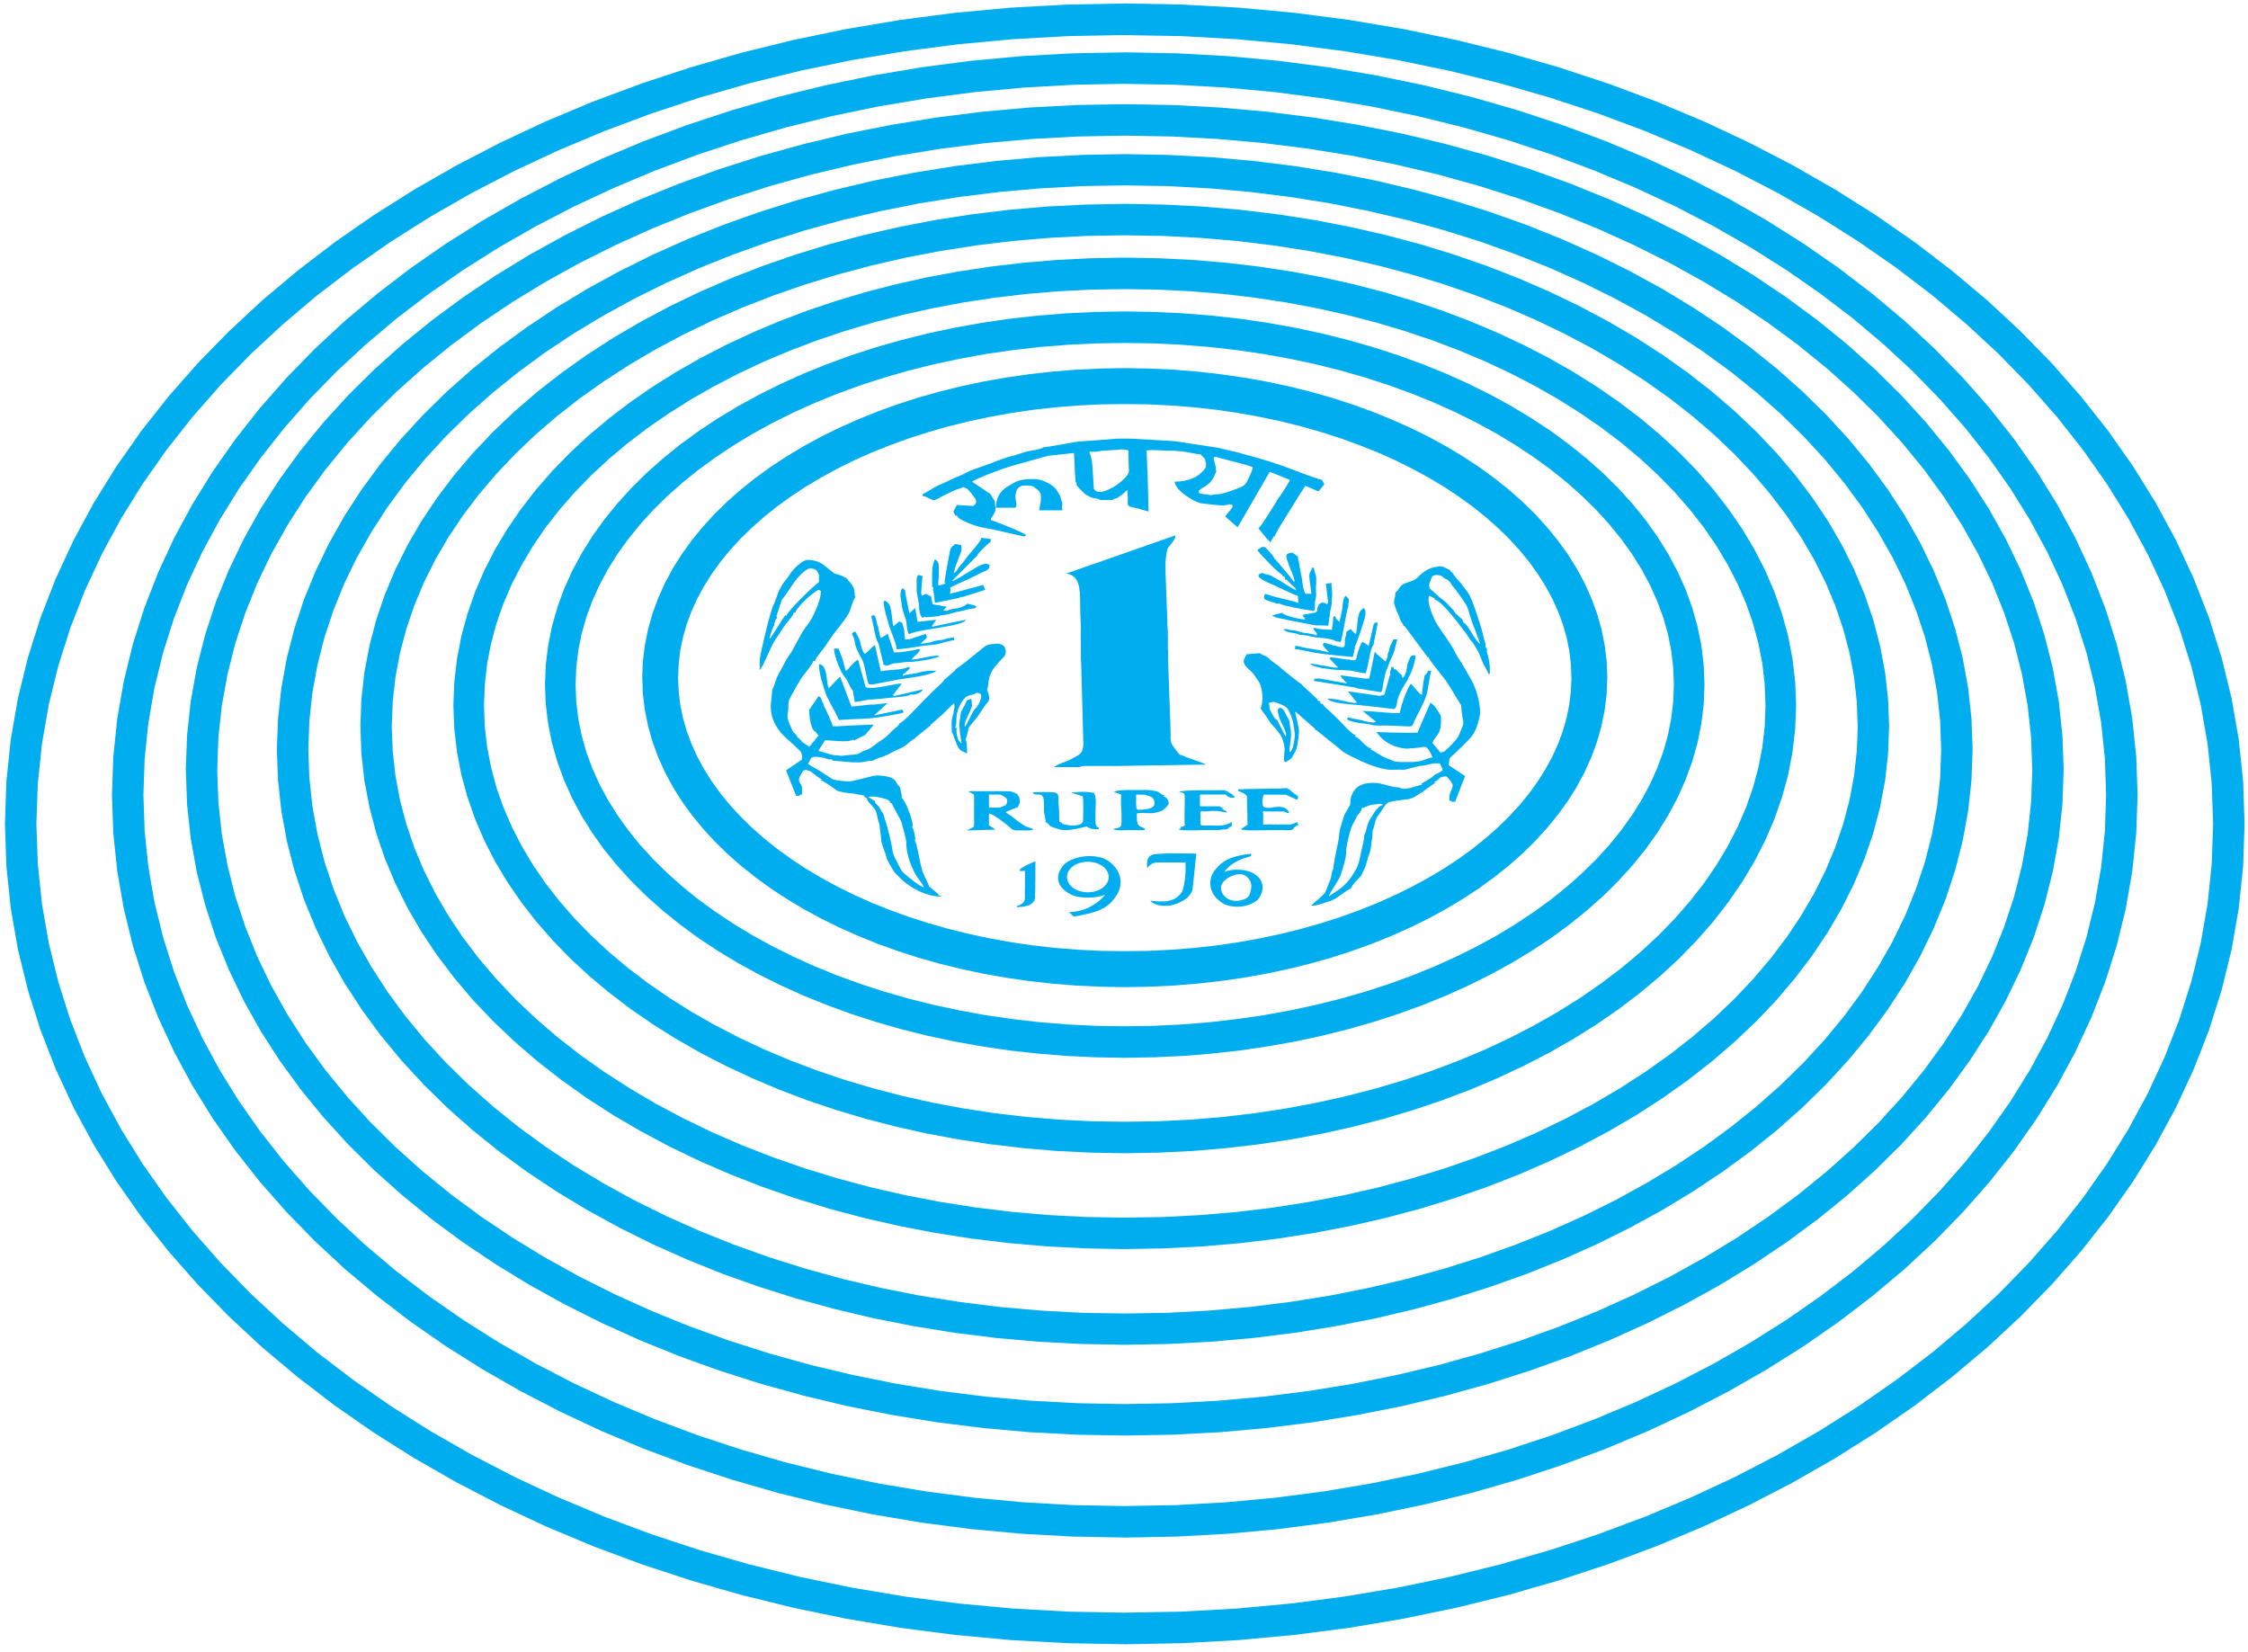 <svg width="279" height="205" viewBox="0 0 279 205" fill="none" xmlns="http://www.w3.org/2000/svg">
<path d="M211.547 84.959H207.747L207.663 82.83L207.415 80.739L206.999 78.672L206.428 76.634L205.69 74.626L204.805 72.651L203.77 70.713L202.582 68.806L201.246 66.941L199.773 65.112L198.16 63.339L196.404 61.608L194.526 59.931L192.52 58.316L190.384 56.761L188.139 55.266L185.773 53.835L183.297 52.479L180.718 51.193L178.031 49.987L175.255 48.856L172.38 47.811L169.427 46.854L166.383 45.981L163.261 45.202L160.065 44.52L156.808 43.93L153.479 43.45L150.089 43.06L146.642 42.785L143.145 42.614L139.592 42.564V38.645L143.248 38.711L146.865 38.882L150.43 39.171L153.939 39.562L157.387 40.072L160.778 40.678L164.092 41.391L167.333 42.2L170.495 43.104L173.583 44.106L176.576 45.198L179.485 46.374L182.291 47.642L185.004 48.989L187.613 50.422L190.113 51.929L192.507 53.515L194.776 55.178L196.93 56.915L198.958 58.716L200.847 60.584L202.608 62.526L204.23 64.522L205.7 66.587L207.021 68.708L208.189 70.891L209.193 73.125L210.02 75.409L210.681 77.739L211.156 80.111L211.449 82.524L211.547 84.959ZM139.592 131.273V127.355L143.145 127.305L146.642 127.133L150.089 126.859L153.479 126.469L156.808 125.989L160.065 125.398L163.261 124.717L166.383 123.937L169.427 123.065L172.38 122.108L175.255 121.062L178.031 119.932L180.718 118.725L183.297 117.439L185.773 116.083L188.139 114.653L190.384 113.158L192.52 111.602L194.526 109.988L196.404 108.31L198.16 106.58L199.773 104.806L201.246 102.978L202.582 101.113L203.77 99.206L204.805 97.267L205.69 95.292L206.428 93.285L206.999 91.246L207.415 89.18L207.663 87.088L207.747 84.959H211.547L211.449 87.394L211.156 89.807L210.681 92.18L210.02 94.509L209.193 96.793L208.189 99.028L207.021 101.211L205.7 103.332L204.23 105.397L202.608 107.393L200.847 109.335L198.958 111.203L196.93 113.003L194.776 114.74L192.507 116.403L190.113 117.99L187.613 119.497L185.004 120.929L182.291 122.277L179.485 123.544L176.576 124.721L173.583 125.812L170.495 126.815L167.333 127.718L164.092 128.528L160.778 129.241L157.387 129.846L153.939 130.357L150.43 130.747L146.865 131.037L143.248 131.208L139.592 131.273ZM67.637 84.959H71.437L71.52 87.088L71.769 89.18L72.185 91.246L72.756 93.285L73.494 95.292L74.379 97.267L75.414 99.206L76.602 101.113L77.938 102.978L79.411 104.806L81.024 106.58L82.779 108.31L84.659 109.988L86.664 111.602L88.799 113.158L91.045 114.653L93.412 116.083L95.886 117.439L98.467 118.725L101.154 119.932L103.93 121.062L106.804 122.108L109.758 123.065L112.801 123.937L115.923 124.717L119.119 125.398L122.376 125.989L125.706 126.469L129.096 126.859L132.542 127.133L136.039 127.305L139.592 127.355V131.273L135.936 131.208L132.319 131.037L128.754 130.747L125.245 130.357L121.797 129.846L118.406 129.241L115.092 128.528L111.851 127.718L108.689 126.815L105.601 125.812L102.608 124.721L99.699 123.544L96.893 122.277L94.18 120.929L91.571 119.497L89.071 117.99L86.677 116.403L84.408 114.74L82.254 113.003L80.226 111.203L78.337 109.335L76.576 107.393L74.954 105.397L73.484 103.332L72.163 101.211L70.995 99.028L69.991 96.793L69.164 94.509L68.503 92.18L68.028 89.807L67.735 87.394L67.637 84.959ZM139.592 38.645V42.564L136.039 42.614L132.542 42.785L129.096 43.06L125.706 43.45L122.376 43.93L119.119 44.52L115.923 45.202L112.801 45.981L109.758 46.854L106.804 47.811L103.93 48.856L101.154 49.987L98.467 51.193L95.886 52.479L93.412 53.835L91.045 55.266L88.799 56.761L86.664 58.316L84.659 59.931L82.779 61.608L81.024 63.339L79.411 65.112L77.938 66.941L76.602 68.806L75.414 70.713L74.379 72.651L73.494 74.626L72.756 76.634L72.185 78.672L71.769 80.739L71.52 82.83L71.437 84.959H67.637L67.735 82.524L68.028 80.111L68.503 77.739L69.164 75.409L69.991 73.125L70.995 70.891L72.163 68.708L73.484 66.587L74.954 64.522L76.576 62.526L78.337 60.584L80.226 58.716L82.254 56.915L84.408 55.178L86.677 53.515L89.071 51.929L91.571 50.422L94.18 48.989L96.893 47.642L99.699 46.374L102.608 45.198L105.601 44.106L108.689 43.104L111.851 42.2L115.092 41.391L118.406 40.678L121.797 40.072L125.245 39.562L128.754 39.171L132.319 38.882L135.936 38.711L139.592 38.645Z" fill="#00AEEF"/>
<path d="M222.916 87.544H219.117L219.018 84.938L218.726 82.368L218.23 79.83L217.558 77.327L216.694 74.871L215.648 72.449L214.427 70.08L213.036 67.751L211.472 65.468L209.74 63.248L207.854 61.086L205.802 58.98L203.606 56.946L201.263 54.982L198.77 53.089L196.141 51.273L193.387 49.543L190.5 47.896L187.49 46.335L184.365 44.87L181.128 43.506L177.777 42.237L174.333 41.076L170.794 40.025L167.156 39.08L163.44 38.252L159.635 37.537L155.755 36.946L151.813 36.482L147.798 36.148L143.723 35.941L139.593 35.88V31.971L143.841 32.049L148.035 32.256L152.169 32.605L156.245 33.084L160.244 33.69L164.167 34.42L168.017 35.279L171.773 36.254L175.447 37.352L179.024 38.558L182.494 39.873L185.864 41.298L189.123 42.824L192.266 44.446L195.287 46.17L198.19 47.991L200.952 49.899L203.579 51.898L206.07 53.984L208.415 56.156L210.6 58.4L212.635 60.729L214.5 63.133L216.198 65.599L217.722 68.141L219.062 70.754L220.212 73.421L221.165 76.152L221.926 78.929L222.467 81.757L222.803 84.633L222.916 87.544ZM139.593 143.117V139.209L143.723 139.147L147.798 138.94L151.813 138.607L155.755 138.143L159.635 137.551L163.44 136.836L167.156 136.009L170.794 135.063L174.333 134.013L177.777 132.851L181.128 131.583L184.365 130.219L187.49 128.754L190.5 127.193L193.387 125.545L196.141 123.815L198.77 121.999L201.263 120.107L203.606 118.142L205.802 116.109L207.854 114.002L209.74 111.84L211.472 109.62L213.036 107.337L214.427 105.009L215.648 102.64L216.694 100.218L217.558 97.761L218.23 95.258L218.726 92.72L219.018 90.15L219.117 87.544H222.916L222.803 90.455L222.467 93.331L221.926 96.159L221.165 98.936L220.212 101.667L219.062 104.334L217.722 106.947L216.198 109.489L214.5 111.956L212.635 114.359L210.6 116.688L208.415 118.933L206.07 121.104L203.579 123.19L200.952 125.189L198.19 127.098L195.287 128.919L192.266 130.642L189.123 132.265L185.864 133.79L182.494 135.216L179.024 136.53L175.447 137.737L171.773 138.834L168.017 139.809L164.167 140.668L160.244 141.398L156.245 142.004L152.169 142.484L148.035 142.832L143.841 143.039L139.593 143.117ZM56.27 87.544H60.069L60.168 90.15L60.46 92.72L60.956 95.258L61.628 97.761L62.493 100.218L63.538 102.64L64.759 105.009L66.15 107.337L67.714 109.62L69.446 111.84L71.332 114.002L73.384 116.109L75.58 118.142L77.923 120.107L80.416 121.999L83.045 123.815L85.799 125.545L88.687 127.193L91.696 128.754L94.821 130.219L98.058 131.583L101.409 132.851L104.853 134.013L108.392 135.063L112.03 136.009L115.746 136.836L119.551 137.551L123.431 138.143L127.373 138.607L131.388 138.94L135.463 139.147L139.593 139.209V143.117L135.344 143.039L131.151 142.832L127.017 142.484L122.941 142.004L118.942 141.398L115.019 140.668L111.169 139.809L107.413 138.834L103.739 137.737L100.162 136.53L96.692 135.216L93.322 133.79L90.063 132.265L86.92 130.642L83.899 128.919L80.997 127.098L78.234 125.189L75.608 123.19L73.116 121.104L70.771 118.933L68.586 116.688L66.551 114.359L64.686 111.956L62.988 109.489L61.464 106.947L60.123 104.334L58.975 101.667L58.021 98.936L57.26 96.159L56.719 93.331L56.383 90.455L56.27 87.544ZM139.593 31.971V35.88L135.463 35.941L131.388 36.148L127.373 36.482L123.431 36.946L119.551 37.537L115.746 38.252L112.03 39.08L108.392 40.025L104.853 41.076L101.409 42.237L98.058 43.506L94.821 44.87L91.696 46.335L88.687 47.896L85.799 49.543L83.045 51.273L80.416 53.089L77.923 54.982L75.58 56.946L73.384 58.98L71.332 61.086L69.446 63.248L67.714 65.468L66.15 67.751L64.759 70.08L63.538 72.449L62.493 74.871L61.628 77.327L60.956 79.83L60.46 82.368L60.168 84.938L60.069 87.544H56.27L56.383 84.633L56.719 81.757L57.26 78.929L58.021 76.152L58.975 73.421L60.123 70.754L61.464 68.141L62.988 65.599L64.686 63.133L66.551 60.729L68.586 58.4L70.771 56.156L73.116 53.984L75.608 51.898L78.234 49.899L80.997 47.991L83.899 46.17L86.92 44.446L90.063 42.824L93.322 41.298L96.692 39.873L100.162 38.558L103.739 37.352L107.413 36.254L111.169 35.279L115.019 34.42L118.942 33.69L122.941 33.084L127.017 32.605L131.151 32.256L135.344 32.049L139.593 31.971Z" fill="#00AEEF"/>
<path d="M199.478 84.092H195.035H195.026L194.96 82.405L194.763 80.742L194.431 79.106L193.968 77.49L193.385 75.897L192.669 74.32L191.832 72.778L190.878 71.257L189.81 69.768L188.615 68.304L187.313 66.885L185.892 65.496L184.371 64.156L182.746 62.85L181.012 61.598L179.19 60.394L177.265 59.248L175.251 58.154L173.152 57.115L170.969 56.141L168.699 55.235L166.363 54.39L163.946 53.617L161.471 52.91L158.922 52.279L156.322 51.728L153.655 51.248L150.936 50.853L148.166 50.544L145.35 50.322L142.493 50.183L139.595 50.144V45.679L142.632 45.736L145.629 45.875L148.584 46.114L151.493 46.441L154.352 46.854L157.158 47.35L159.916 47.936L162.603 48.602L165.236 49.344L167.792 50.169L170.285 51.067L172.694 52.043L175.034 53.086L177.29 54.195L179.461 55.376L181.542 56.626L183.538 57.936L185.429 59.309L187.228 60.737L188.924 62.234L190.502 63.781L191.978 65.392L193.329 67.048L194.572 68.763L195.682 70.529L196.659 72.349L197.497 74.205L198.202 76.112L198.753 78.06L199.154 80.044L199.403 82.056L199.487 84.092H199.478ZM139.595 122.504V118.039L142.493 118.001L145.35 117.861L148.166 117.64L150.936 117.33L153.655 116.935L156.322 116.456L158.922 115.904L161.471 115.274L163.946 114.567L166.363 113.794L168.699 112.949L170.969 112.042L173.152 111.068L175.251 110.029L177.265 108.935L179.19 107.79L181.012 106.586L182.746 105.333L184.371 104.028L185.892 102.688L187.313 101.298L188.615 99.879L189.81 98.415L190.878 96.926L191.832 95.406L192.669 93.864L193.385 92.287L193.968 90.693L194.431 89.078L194.763 87.442L194.96 85.779L195.035 84.092H199.478L199.403 86.127L199.154 88.139L198.753 90.124L198.202 92.071L197.497 93.978L196.659 95.835L195.682 97.655L194.572 99.42L193.329 101.136L191.978 102.792L190.502 104.403L188.924 105.95L187.228 107.446L185.429 108.874L183.538 110.248L181.542 111.557L179.461 112.807L177.29 113.988L175.034 115.097L172.694 116.141L170.285 117.117L167.792 118.015L165.236 118.84L162.603 119.582L159.916 120.247L157.158 120.833L154.352 121.33L151.493 121.742L148.584 122.069L145.629 122.308L142.632 122.448L139.595 122.504ZM79.703 84.092H84.164H84.155L84.23 85.779L84.427 87.442L84.759 89.078L85.222 90.693L85.805 92.287L86.521 93.864L87.358 95.406L88.312 96.926L89.38 98.415L90.575 99.879L91.877 101.298L93.299 102.688L94.819 104.028L96.444 105.333L98.178 106.586L100 107.79L101.925 108.935L103.939 110.029L106.038 111.068L108.221 112.042L110.491 112.949L112.827 113.794L115.244 114.567L117.719 115.274L120.268 115.904L122.868 116.456L125.535 116.935L128.255 117.33L131.024 117.64L133.84 117.861L136.698 118.001L139.595 118.039V122.504L136.559 122.448L133.561 122.308L130.606 122.069L127.697 121.742L124.838 121.33L122.032 120.833L119.274 120.247L116.587 119.582L113.954 118.84L111.398 118.015L108.905 117.117L106.496 116.141L104.156 115.097L101.9 113.988L99.729 112.807L97.648 111.557L95.651 110.248L93.761 108.874L91.962 107.446L90.266 105.95L88.688 104.403L87.212 102.792L85.861 101.136L84.618 99.42L83.508 97.655L82.531 95.835L81.693 93.978L80.988 92.071L80.437 90.124L80.036 88.139L79.787 86.127L79.712 84.092H79.703ZM139.595 45.679V50.144L136.698 50.183L133.84 50.322L131.024 50.544L128.255 50.853L125.535 51.248L122.868 51.728L120.268 52.279L117.719 52.91L115.244 53.617L112.827 54.39L110.491 55.235L108.221 56.141L106.038 57.115L103.939 58.154L101.925 59.248L100 60.394L98.178 61.598L96.444 62.85L94.819 64.156L93.299 65.496L91.877 66.885L90.575 68.304L89.38 69.768L88.312 71.257L87.358 72.778L86.521 74.32L85.805 75.897L85.222 77.49L84.759 79.106L84.427 80.742L84.23 82.405L84.164 84.092H79.703L79.787 82.056L80.036 80.044L80.437 78.06L80.988 76.112L81.693 74.205L82.531 72.349L83.508 70.529L84.618 68.763L85.861 67.048L87.212 65.392L88.688 63.781L90.266 62.234L91.962 60.737L93.761 59.309L95.651 57.936L97.648 56.626L99.729 55.376L101.9 54.195L104.156 53.086L106.496 52.043L108.905 51.067L111.398 50.169L113.954 49.344L116.587 48.602L119.274 47.936L122.032 47.35L124.838 46.854L127.697 46.441L130.606 46.114L133.561 45.875L136.559 45.736L139.595 45.679Z" fill="#00AEEF"/>
<path d="M234.455 90.153H230.565H230.557L230.444 87.062L230.101 84.005L229.54 81.002L228.753 78.042L227.761 75.121L226.563 72.258L225.155 69.45L223.552 66.7L221.759 64.013L219.776 61.392L217.607 58.842L215.259 56.358L212.744 53.96L210.054 51.645L207.209 49.423L204.201 47.292L201.043 45.255L197.747 43.316L194.306 41.486L190.731 39.763L187.03 38.157L183.208 36.673L179.27 35.306L175.223 34.069L171.072 32.958L166.824 31.984L162.483 31.152L158.049 30.457L153.542 29.911L148.962 29.518L144.312 29.276L139.592 29.201V25.295L144.434 25.385L149.221 25.628L153.939 26.035L158.583 26.596L163.139 27.306L167.617 28.17L172.002 29.174L176.29 30.315L180.475 31.599L184.55 33.011L188.509 34.556L192.348 36.223L196.06 38.007L199.639 39.913L203.087 41.929L206.382 44.058L209.528 46.296L212.525 48.639L215.352 51.077L218.019 53.612L220.505 56.233L222.811 58.95L224.932 61.755L226.862 64.64L228.587 67.604L230.101 70.641L231.407 73.748L232.49 76.913L233.338 80.148L233.959 83.44L234.334 86.772L234.462 90.153H234.455ZM139.592 155.012V151.105L144.312 151.031L148.962 150.789L153.542 150.396L158.049 149.85L162.483 149.155L166.824 148.323L171.072 147.349L175.223 146.238L179.27 145.001L183.208 143.634L187.03 142.15L190.731 140.544L194.306 138.821L197.747 136.991L201.043 135.052L204.201 133.015L207.209 130.883L210.054 128.661L212.744 126.346L215.259 123.949L217.607 121.465L219.776 118.914L221.759 116.294L223.552 113.607L225.155 110.857L226.563 108.049L227.761 105.185L228.753 102.265L229.54 99.305L230.101 96.302L230.444 93.245L230.565 90.153H234.455L234.334 93.535L233.959 96.866L233.338 100.159L232.49 103.394L231.407 106.559L230.101 109.666L228.587 112.703L226.862 115.667L224.932 118.552L222.811 121.356L220.505 124.074L218.019 126.695L215.352 129.23L212.525 131.668L209.528 134.011L206.382 136.249L203.087 138.378L199.639 140.393L196.06 142.299L192.348 144.084L188.509 145.751L184.55 147.296L180.475 148.708L176.29 149.991L172.002 151.133L167.617 152.137L163.139 153L158.583 153.711L153.939 154.271L149.221 154.679L144.434 154.922L139.592 155.012ZM44.723 90.153H48.627H48.62L48.741 93.245L49.084 96.302L49.645 99.305L50.432 102.265L51.424 105.185L52.623 108.049L54.03 110.857L55.633 113.607L57.425 116.294L59.409 118.914L61.578 121.465L63.926 123.949L66.441 126.346L69.131 128.661L71.976 130.883L74.984 133.015L78.142 135.052L81.438 136.991L84.879 138.821L88.454 140.544L92.155 142.15L95.978 143.634L99.915 145.001L103.962 146.238L108.113 147.349L112.361 148.323L116.702 149.155L121.136 149.85L125.643 150.396L130.223 150.789L134.873 151.031L139.592 151.105V155.012L134.751 154.922L129.964 154.679L125.246 154.271L120.602 153.711L116.046 153L111.569 152.137L107.183 151.133L102.895 149.991L98.71 148.708L94.635 147.296L90.675 145.751L86.837 144.084L83.125 142.299L79.546 140.393L76.098 138.378L72.803 136.249L69.657 134.011L66.66 131.668L63.833 129.23L61.166 126.695L58.68 124.074L56.374 121.356L54.253 118.552L52.323 115.667L50.598 112.703L49.084 109.666L47.778 106.559L46.695 103.394L45.847 100.159L45.226 96.866L44.851 93.535L44.73 90.153H44.723ZM139.592 25.295V29.201L134.873 29.276L130.223 29.518L125.643 29.911L121.136 30.457L116.702 31.152L112.361 31.984L108.113 32.958L103.962 34.069L99.915 35.306L95.978 36.673L92.155 38.157L88.454 39.763L84.879 41.486L81.438 43.316L78.142 45.255L74.984 47.292L71.976 49.423L69.131 51.645L66.441 53.96L63.926 56.358L61.578 58.842L59.409 61.392L57.425 64.013L55.633 66.7L54.03 69.45L52.623 72.258L51.424 75.121L50.432 78.042L49.645 81.002L49.084 84.005L48.741 87.062L48.627 90.153H44.723L44.851 86.772L45.226 83.44L45.847 80.148L46.695 76.913L47.778 73.748L49.084 70.641L50.598 67.604L52.323 64.64L54.253 61.755L56.374 58.95L58.68 56.233L61.166 53.612L63.833 51.077L66.66 48.639L69.657 46.296L72.803 44.058L76.098 41.929L79.546 39.913L83.125 38.007L86.837 36.223L90.675 34.556L94.635 33.011L98.71 31.599L102.895 30.315L107.183 29.174L111.569 28.17L116.046 27.306L120.602 26.596L125.246 26.035L129.964 25.628L134.751 25.385L139.592 25.295Z" fill="#00AEEF"/>
<path d="M244.823 93.005H240.919L240.792 89.44L240.409 85.924L239.775 82.46L238.904 79.047L237.789 75.696L236.451 72.396L234.88 69.167L233.084 66.007L231.084 62.919L228.863 59.9L226.445 56.971L223.827 54.128L221.016 51.375L218.026 48.726L214.848 46.168L211.504 43.723L207.986 41.386L204.307 39.17L200.482 37.073L196.502 35.104L192.38 33.263L188.123 31.561L183.747 29.995L179.241 28.577L174.619 27.304L169.889 26.195L165.058 25.233L160.13 24.445L155.113 23.82L150.014 23.37L144.838 23.092L139.593 23.006V19.124L144.976 19.226L150.289 19.503L155.525 19.968L160.679 20.609L165.744 21.427L170.713 22.404L175.58 23.558L180.339 24.862L184.982 26.325L189.511 27.937L193.905 29.7L198.164 31.602L202.282 33.645L206.26 35.819L210.076 38.126L213.731 40.554L217.228 43.105L220.542 45.769L223.685 48.555L226.634 51.444L229.389 54.439L231.945 57.535L234.287 60.72L236.424 64.005L238.327 67.378L240.004 70.834L241.45 74.362L242.641 77.971L243.587 81.642L244.267 85.378L244.681 89.168L244.823 93.005ZM139.593 166.887V163.005L144.838 162.919L150.014 162.641L155.113 162.191L160.13 161.566L165.058 160.778L169.889 159.816L174.619 158.707L179.241 157.434L183.747 156.016L188.123 154.45L192.38 152.748L196.502 150.906L200.482 148.938L204.307 146.84L207.986 144.624L211.504 142.288L214.848 139.842L218.026 137.285L221.016 134.635L223.827 131.883L226.445 129.04L228.863 126.111L231.084 123.092L233.084 120.004L234.88 116.844L236.451 113.615L237.789 110.315L238.904 106.963L239.775 103.55L240.409 100.087L240.792 96.57L240.919 93.005H244.823L244.681 96.843L244.267 100.632L243.587 104.369L242.641 108.04L241.45 111.649L240.004 115.176L238.327 118.633L236.424 122.006L234.287 125.291L231.945 128.476L229.389 131.572L226.634 134.567L223.685 137.456L220.542 140.242L217.228 142.905L213.731 145.457L210.076 147.885L206.26 150.191L202.282 152.365L198.164 154.409L193.905 156.311L189.511 158.074L184.982 159.686L180.339 161.149L175.58 162.453L170.713 163.606L165.744 164.583L160.679 165.402L155.525 166.042L150.289 166.508L144.976 166.785L139.593 166.887ZM34.363 93.005H38.268L38.395 96.57L38.778 100.087L39.412 103.55L40.283 106.963L41.398 110.315L42.736 113.615L44.307 116.844L46.103 120.004L48.103 123.092L50.323 126.111L52.741 129.04L55.36 131.883L58.171 134.635L61.161 137.285L64.338 139.842L67.682 142.288L71.2 144.624L74.879 146.84L78.705 148.938L82.685 150.906L86.807 152.748L91.063 154.45L95.44 156.016L99.946 157.434L104.567 158.707L109.297 159.816L114.129 160.778L119.056 161.566L124.073 162.191L129.172 162.641L134.348 162.919L139.593 163.005V166.887L134.211 166.785L128.898 166.508L123.661 166.042L118.508 165.402L113.443 164.583L108.473 163.606L103.607 162.453L98.848 161.149L94.205 159.686L89.675 158.074L85.282 156.311L81.023 154.409L76.905 152.365L72.927 150.191L69.111 147.885L65.455 145.457L61.959 142.905L58.644 140.242L55.502 137.456L52.553 134.567L49.798 131.572L47.242 128.476L44.9 125.291L42.763 122.006L40.86 118.633L39.183 115.176L37.737 111.649L36.546 108.04L35.599 104.369L34.919 100.632L34.505 96.843L34.363 93.005ZM139.593 19.124V23.006L134.348 23.092L129.172 23.37L124.073 23.82L119.056 24.445L114.129 25.233L109.297 26.195L104.567 27.304L99.946 28.577L95.44 29.995L91.063 31.561L86.807 33.263L82.685 35.104L78.705 37.073L74.879 39.17L71.2 41.386L67.682 43.723L64.338 46.168L61.161 48.726L58.171 51.375L55.36 54.128L52.741 56.971L50.323 59.9L48.103 62.919L46.103 66.007L44.307 69.167L42.736 72.396L41.398 75.696L40.283 79.047L39.412 82.46L38.778 85.924L38.395 89.44L38.268 93.005H34.363L34.505 89.168L34.919 85.378L35.599 81.642L36.546 77.971L37.737 74.362L39.183 70.834L40.86 67.378L42.763 64.005L44.9 60.72L47.242 57.535L49.798 54.439L52.553 51.444L55.502 48.555L58.644 45.769L61.959 43.105L65.455 40.554L69.111 38.126L72.927 35.819L76.905 33.645L81.023 31.602L85.282 29.7L89.675 27.937L94.205 26.325L98.848 24.862L103.607 23.558L108.473 22.404L113.443 21.427L118.508 20.609L123.661 19.968L128.898 19.503L134.211 19.226L139.593 19.124Z" fill="#00AEEF"/>
<path d="M256.119 95.537H252.229H252.222L252.08 91.525L251.653 87.567L250.947 83.669L249.978 79.828L248.736 76.056L247.245 72.344L245.497 68.712L243.498 65.156L241.272 61.683L238.802 58.289L236.111 54.996L233.199 51.8L230.073 48.707L226.748 45.729L223.214 42.856L219.496 40.108L215.586 37.483L211.496 34.994L207.244 32.637L202.82 30.427L198.24 28.359L193.51 26.447L188.646 24.689L183.639 23.096L178.505 21.667L173.249 20.422L167.881 19.343L162.407 18.457L156.833 17.755L151.169 17.25L145.419 16.938L139.592 16.833V12.926L145.556 13.031L151.443 13.343L157.245 13.863L162.956 14.58L168.568 15.496L174.073 16.591L179.466 17.883L184.737 19.342L189.881 20.981L194.898 22.785L199.765 24.758L204.483 26.887L209.044 29.174L213.449 31.607L217.675 34.188L221.723 36.905L225.594 39.76L229.264 42.741L232.742 45.857L236.006 49.088L239.055 52.437L241.883 55.899L244.475 59.462L246.838 63.134L248.944 66.903L250.798 70.766L252.396 74.708L253.714 78.74L254.76 82.842L255.512 87.016L255.969 91.249L256.126 95.537H256.119ZM139.592 178.148V174.241L145.419 174.136L151.169 173.825L156.833 173.319L162.407 172.618L167.881 171.732L173.249 170.653L178.505 169.407L183.639 167.978L188.646 166.386L193.51 164.627L198.24 162.716L202.82 160.648L207.244 158.437L211.496 156.081L215.586 153.591L219.496 150.966L223.214 148.219L226.748 145.346L230.073 142.367L233.199 139.274L236.111 136.079L238.802 132.785L241.272 129.391L243.498 125.918L245.497 122.363L247.245 118.73L248.736 115.018L249.978 111.246L250.947 107.405L251.653 103.507L252.08 99.549L252.229 95.537H256.119L255.969 99.825L255.512 104.058L254.76 108.232L253.714 112.334L252.396 116.366L250.798 120.308L248.944 124.171L246.838 127.941L244.475 131.613L241.883 135.175L239.055 138.637L236.006 141.986L232.742 145.218L229.264 148.334L225.594 151.314L221.723 154.169L217.675 156.886L213.449 159.467L209.044 161.901L204.483 164.188L199.765 166.317L194.898 168.29L189.881 170.094L184.737 171.733L179.466 173.192L174.073 174.484L168.568 175.578L162.956 176.495L157.245 177.212L151.443 177.732L145.556 178.043L139.592 178.148ZM23.059 95.537H26.963H26.955L27.105 99.549L27.532 103.507L28.238 107.405L29.207 111.246L30.449 115.018L31.94 118.73L33.688 122.363L35.687 125.918L37.913 129.391L40.383 132.785L43.073 136.079L45.986 139.274L49.112 142.367L52.437 145.346L55.97 148.219L59.688 150.966L63.599 153.591L67.688 156.081L71.941 158.437L76.364 160.648L80.945 162.716L85.674 164.627L90.539 166.386L95.546 167.978L100.68 169.407L105.935 170.653L111.303 171.732L116.778 172.618L122.351 173.319L128.016 173.825L133.766 174.136L139.592 174.241V178.148L133.628 178.043L127.742 177.732L121.939 177.212L116.229 176.495L110.617 175.578L105.111 174.484L99.719 173.192L94.447 171.733L89.304 170.094L84.287 168.29L79.42 166.317L74.702 164.188L70.141 161.901L65.736 159.467L61.51 156.886L57.461 154.169L53.591 151.314L49.921 148.334L46.443 145.218L43.179 141.986L40.13 138.637L37.302 135.175L34.71 131.613L32.346 127.941L30.241 124.171L28.386 120.308L26.788 116.366L25.471 112.334L24.425 108.232L23.673 104.058L23.215 99.825L23.066 95.537H23.059ZM139.592 12.926V16.833L133.766 16.938L128.016 17.25L122.351 17.755L116.778 18.457L111.303 19.343L105.935 20.422L100.68 21.667L95.546 23.096L90.539 24.689L85.674 26.447L80.945 28.359L76.364 30.427L71.941 32.637L67.688 34.994L63.599 37.483L59.688 40.108L55.97 42.856L52.437 45.729L49.112 48.707L45.986 51.8L43.073 54.996L40.383 58.289L37.913 61.683L35.687 65.156L33.688 68.712L31.94 72.344L30.449 76.056L29.207 79.828L28.238 83.669L27.532 87.567L27.105 91.525L26.963 95.537H23.059L23.215 91.249L23.673 87.016L24.425 82.842L25.471 78.74L26.788 74.708L28.386 70.766L30.241 66.903L32.346 63.134L34.71 59.462L37.302 55.899L40.13 52.437L43.179 49.088L46.443 45.857L49.921 42.741L53.591 39.76L57.461 36.905L61.51 34.188L65.736 31.607L70.141 29.174L74.702 26.887L79.42 24.758L84.287 22.785L89.304 20.981L94.447 19.342L99.719 17.883L105.111 16.591L110.617 15.496L116.229 14.58L121.939 13.863L127.742 13.343L133.628 13.031L139.592 12.926Z" fill="#00AEEF"/>
<path d="M265.296 98.651H261.391L261.238 94.14L260.775 89.697L260.011 85.314L258.953 81.002L257.609 76.761L255.986 72.596L254.094 68.52L251.932 64.523L249.514 60.627L246.842 56.83L243.93 53.137L240.78 49.554L237.398 46.086L233.793 42.747L229.979 39.528L225.95 36.456L221.721 33.515L217.307 30.726L212.7 28.086L207.924 25.609L202.973 23.301L197.866 21.159L192.599 19.19L187.187 17.406L181.643 15.814L175.962 14.411L170.167 13.211L164.249 12.219L158.225 11.433L152.108 10.867L145.893 10.518L139.595 10.409V6.49L146.031 6.615L152.383 6.963L158.652 7.544L164.814 8.346L170.868 9.368L176.817 10.599L182.635 12.033L188.33 13.671L193.881 15.501L199.285 17.516L204.543 19.719L209.633 22.103L214.561 24.657L219.305 27.373L223.871 30.254L228.238 33.287L232.404 36.481L236.37 39.808L240.113 43.285L243.632 46.89L246.92 50.627L249.968 54.488L252.763 58.469L255.302 62.564L257.572 66.759L259.571 71.065L261.285 75.46L262.705 79.946L263.824 84.518L264.634 89.161L265.127 93.88L265.296 98.651ZM139.595 190.805V186.901V186.894L145.893 186.784L152.108 186.436L158.225 185.87L164.249 185.084L170.159 184.092L175.962 182.891L181.643 181.488L187.187 179.896L192.599 178.112L197.866 176.143L202.973 174.001L207.924 171.693L212.7 169.216L217.307 166.576L221.721 163.787L225.95 160.846L229.979 157.774L233.793 154.555L237.398 151.216L240.78 147.748L243.93 144.165L246.842 140.472L249.514 136.674L251.932 132.778L254.094 128.782L255.986 124.706L257.609 120.54L258.953 116.299L260.011 111.987L260.775 107.604L261.238 103.162L261.391 98.651H265.296L265.127 103.422L264.634 108.14L263.824 112.783L262.705 117.355L261.285 121.841L259.571 126.236L257.572 130.542L255.302 134.738L252.763 138.832L249.968 142.814L246.92 146.675L243.632 150.412L240.113 154.017L236.37 157.494L232.404 160.82L228.238 164.015L223.871 167.048L219.305 169.929L214.561 172.645L209.633 175.199L204.543 177.583L199.285 179.786L193.881 181.802L188.33 183.631L182.635 185.269L176.817 186.703L170.876 187.934L164.814 188.957L158.652 189.758L152.383 190.339L146.031 190.687L139.595 190.812V190.805ZM13.895 98.651H17.8L17.953 103.162L18.416 107.604L19.179 111.987L20.238 116.299L21.582 120.54L23.204 124.706L25.096 128.782L27.259 132.778L29.676 136.674L32.349 140.472L35.26 144.165L38.41 147.748L41.792 151.216L45.398 154.555L49.211 157.774L53.24 160.846L57.469 163.787L61.883 166.576L66.49 169.216L71.266 171.693L76.218 174.001L81.324 176.143L86.591 178.112L92.003 179.896L97.547 181.488L103.227 182.891L109.031 184.092L114.941 185.084L120.966 185.87L127.082 186.436L133.297 186.784L139.595 186.901V190.805L133.159 190.687L126.808 190.339L120.539 189.758L114.377 188.957L108.314 187.934L102.373 186.703L96.555 185.269L90.86 183.631L85.309 181.802L79.905 179.786L74.647 177.583L69.557 175.199L64.629 172.645L59.886 169.929L55.319 167.048L50.952 164.015L46.786 160.82L42.82 157.494L39.077 154.017L35.558 150.412L32.27 146.675L29.222 142.814L26.427 138.832L23.888 134.738L21.618 130.542L19.619 126.236L17.906 121.841L16.485 117.355L15.367 112.783L14.557 108.14L14.063 103.422L13.895 98.651ZM139.595 6.49V10.409V10.401L133.297 10.518L127.082 10.867L120.966 11.433L114.941 12.219L109.023 13.211L103.227 14.411L97.547 15.814L92.003 17.406L86.591 19.19L81.324 21.159L76.218 23.301L71.266 25.609L66.49 28.086L61.883 30.726L57.469 33.515L53.24 36.456L49.211 39.528L45.398 42.747L41.792 46.086L38.41 49.554L35.26 53.137L32.349 56.83L29.676 60.627L27.259 64.523L25.096 68.52L23.204 72.596L21.582 76.761L20.238 81.002L19.179 85.314L18.416 89.697L17.953 94.14L17.8 98.651H13.895L14.063 93.88L14.557 89.161L15.367 84.518L16.485 79.946L17.906 75.46L19.619 71.065L21.618 66.759L23.888 62.564L26.427 58.469L29.222 54.488L32.27 50.627L35.558 46.89L39.077 43.285L42.82 39.808L46.786 36.481L50.952 33.287L55.319 30.254L59.886 27.373L64.629 24.657L69.557 22.103L74.647 19.719L79.905 17.516L85.309 15.501L90.86 13.671L96.555 12.033L102.373 10.599L108.322 9.368L114.377 8.346L120.539 7.544L126.808 6.963L133.159 6.615L139.595 6.497V6.49Z" fill="#00AEEF"/>
<path d="M278.575 102.24H274.673L274.495 97.233L273.981 92.301L273.132 87.435L271.957 82.649L270.465 77.942L268.664 73.319L266.563 68.795L264.163 64.361L261.479 60.038L258.514 55.825L255.283 51.728L251.787 47.753L248.035 43.908L244.036 40.205L239.805 36.635L235.336 33.229L230.646 29.968L225.75 26.876L220.642 23.95L215.346 21.204L209.855 18.645L204.193 16.271L198.354 14.089L192.353 12.112L186.207 10.347L179.909 8.792L173.476 7.462L166.924 6.362L160.245 5.492L153.465 4.864L146.576 4.479L139.594 4.357V0.426L146.713 0.564L153.74 0.949L160.674 1.592L167.49 2.478L174.195 3.609L180.766 4.97L187.201 6.555L193.5 8.366L199.639 10.389L205.616 12.617L211.431 15.052L217.06 17.688L222.509 20.511L227.755 23.514L232.803 26.698L237.632 30.051L242.238 33.58L246.622 37.257L250.759 41.098L254.649 45.082L258.282 49.21L261.651 53.475L264.739 57.873L267.544 62.395L270.052 67.029L272.26 71.784L274.153 76.637L275.722 81.59L276.958 86.637L277.852 91.764L278.396 96.972L278.575 102.24ZM139.594 204.047V200.132V200.124L146.576 200.002L153.465 199.616L160.245 198.989L166.924 198.118L173.476 197.018L179.909 195.688L186.207 194.133L192.353 192.368L198.354 190.391L204.193 188.209L209.855 185.835L215.346 183.276L220.642 180.53L225.75 177.604L230.646 174.512L235.336 171.252L239.805 167.845L244.036 164.275L248.035 160.572L251.787 156.727L255.283 152.752L258.514 148.655L261.479 144.442L264.163 140.119L266.563 135.685L268.664 131.161L270.465 126.538L271.957 121.831L273.132 117.045L273.981 112.179L274.495 107.247L274.673 102.24H278.575L278.396 107.508L277.852 112.716L276.958 117.843L275.722 122.89L274.153 127.843L272.26 132.696L270.052 137.451L267.544 142.084L264.739 146.607L261.651 151.004L258.282 155.27L254.649 159.398L250.759 163.382L246.622 167.224L242.238 170.9L237.632 174.43L232.803 177.782L227.755 180.967L222.509 183.969L217.06 186.792L211.431 189.428L205.616 191.863L199.639 194.091L193.5 196.114L187.201 197.925L180.766 199.511L174.195 200.872L167.49 202.003L160.674 202.888L153.74 203.531L146.713 203.917L139.594 204.055V204.047ZM0.613 102.24H4.515L4.694 107.247L5.208 112.179L6.056 117.045L7.231 121.831L8.723 126.538L10.524 131.161L12.625 135.685L15.025 140.119L17.709 144.442L20.674 148.655L23.905 152.752L27.401 156.727L31.153 160.572L35.152 164.275L39.383 167.845L43.852 171.252L48.542 174.512L53.438 177.604L58.546 180.53L63.842 183.276L69.333 185.835L74.995 188.209L80.835 190.391L86.835 192.368L92.981 194.133L99.279 195.688L105.712 197.018L112.264 198.118L118.943 198.989L125.723 199.616L132.613 200.002L139.594 200.132V204.047L132.475 203.917L125.448 203.531L118.514 202.888L111.698 202.003L104.993 200.872L98.422 199.511L91.987 197.925L85.687 196.114L79.549 194.091L73.572 191.863L67.757 189.428L62.128 186.792L56.679 183.969L51.433 180.967L46.385 177.782L41.556 174.43L36.95 170.9L32.566 167.224L28.429 163.382L24.539 159.398L20.906 155.27L17.537 151.004L14.45 146.607L11.644 142.084L9.136 137.451L6.928 132.696L5.035 127.843L3.466 122.89L2.231 117.843L1.336 112.716L0.792 107.508L0.613 102.24ZM139.594 0.426V4.357V4.349L132.613 4.479L125.723 4.864L118.943 5.492L112.264 6.362L105.712 7.462L99.279 8.792L92.981 10.347L86.835 12.112L80.835 14.089L74.995 16.271L69.333 18.645L63.842 21.204L58.546 23.95L53.438 26.876L48.542 29.968L43.852 33.229L39.383 36.635L35.152 40.205L31.153 43.908L27.401 47.753L23.905 51.728L20.674 55.825L17.709 60.038L15.025 64.361L12.625 68.795L10.524 73.319L8.723 77.942L7.231 82.649L6.056 87.435L5.208 92.301L4.694 97.233L4.515 102.24H0.613L0.792 96.972L1.336 91.764L2.231 86.637L3.466 81.59L5.035 76.637L6.928 71.784L9.136 67.029L11.644 62.395L14.45 57.873L17.537 53.475L20.906 49.21L24.539 45.082L28.429 41.098L32.566 37.257L36.95 33.58L41.556 30.051L46.385 26.698L51.433 23.514L56.679 20.511L62.128 17.688L67.757 15.052L73.572 12.617L79.549 10.389L85.687 8.366L91.987 6.555L98.422 4.97L104.993 3.609L111.698 2.478L118.514 1.592L125.448 0.949L132.475 0.564L139.594 0.434V0.426Z" fill="#00AEEF"/>
<path fill-rule="evenodd" clip-rule="evenodd" d="M150.827 57.718C150.786 57.592 150.63 56.861 150.63 56.861C150.63 56.748 150.74 56.7 150.872 56.7C150.895 56.7 153.143 57.295 153.302 57.339C153.966 57.526 154.921 57.725 155.48 57.994C155.447 58.385 155.103 59.023 154.94 59.394C154.681 59.984 154.448 60.307 153.815 60.534C152.914 60.857 151.839 61.331 150.888 61.354C150.548 61.361 150.562 61.419 150.326 61.437C150.009 61.462 150.074 61.347 149.761 61.35C149.628 61.35 148.364 61.323 148.902 60.802C149.264 60.452 149.665 60.422 150.206 59.835C150.759 59.235 150.627 59.047 150.953 58.56C150.853 58.088 150.988 58.217 150.827 57.718ZM135.999 56.053C136.357 56.039 136.635 55.929 137.029 55.931C137.253 55.933 137.988 55.849 138.161 55.849C138.994 55.855 139.116 55.643 140.04 55.89V56.214L140.093 57.994L140.121 58.398C140.121 59.111 138.751 60.137 138.09 60.491C137.254 60.939 136.253 61.405 135.756 60.663L135.602 58.155C135.541 57.431 135.516 56.841 135.19 56.053H135.999ZM140.363 54.434H138.666C138.629 54.458 134.367 54.758 134.301 54.758C133.542 54.758 129.725 55.579 129.531 55.486C129.336 55.753 128.013 55.904 127.578 56C126.904 56.15 126.376 56.415 125.551 56.604C124.448 56.858 123.164 57.467 121.832 57.905C121.413 58.042 120.521 58.352 120.033 58.599C119.643 58.796 119.405 58.915 118.992 59.096C118.761 59.197 118.443 59.312 118.148 59.462C117.415 59.834 116.693 60.105 116.262 60.322C115.945 60.481 114.667 61.296 114.523 61.311L114.496 61.553C114.897 61.586 115.31 61.864 115.722 62.032C116.112 62.191 116.758 61.636 117.061 61.515C117.486 61.347 117.869 61.14 118.309 60.919C118.792 60.676 119.291 60.62 119.589 60.421C119.759 60.656 119.808 60.416 120.226 60.84C120.381 60.996 120.514 61.193 120.731 61.468C121.053 61.878 121.47 62.318 120.8 62.786L118.861 62.679L118.773 62.64L118.304 63.538L118.38 63.573L118.538 63.98H118.78C118.825 64.511 121.211 65.318 121.71 65.416C122.394 65.55 124.371 65.928 124.614 66.022L125.417 66.205L127.116 66.58L127.349 66.407C127.176 66.148 123.67 64.73 122.984 64.546V64.304C123.097 64.265 123.55 63.503 123.55 63.252V63.009H125.894C126.418 63.009 125.962 61.996 126.026 61.516C126.113 60.88 126.282 60.259 127.187 60.259H127.834C128.187 60.259 128.797 60.754 128.977 60.982C129.21 61.278 129.208 61.494 129.168 62.273L128.966 63.332H131.876C131.709 62.928 131.956 62.613 131.78 62.215C131.631 61.878 131.7 61.868 131.546 61.492C131.438 61.227 131.299 61.123 131.199 60.919C130.856 60.223 129.38 59.452 128.402 59.448C126.531 59.441 126.201 59.669 124.994 60.409C123.967 61.038 123.631 61.959 123.631 62.928L123.539 62.941L123.469 62.2C123.332 61.995 122.948 61.402 122.966 61.337L120.64 59.773C121.386 59.273 124.65 58.084 125.345 57.889C126.029 57.698 130.09 56.542 130.101 56.565L133.295 56.215L133.416 58.803L133.492 59.773C133.817 60.259 133.336 59.985 133.957 60.603C134.113 60.757 134.669 61.355 134.806 61.418C135.141 61.572 135.262 61.669 135.614 61.789C135.906 61.89 136.208 61.8 136.562 62.051L138.1 62.038C138.377 61.853 138.253 61.911 138.566 61.841C138.806 61.787 138.742 61.706 139.001 61.565C139.405 61.347 139.556 61.062 139.915 60.821L139.959 61.553L139.98 61.796L139.959 62.2V62.443C139.959 63.014 140.667 62.929 141.069 63.065C141.604 63.247 142.145 63.328 142.553 63.494L142.418 58.394L142.375 57.913V57.59L142.357 57.266L142.304 55.89C143.521 55.789 143.945 55.939 145.274 55.931C145.816 55.928 146.055 55.968 146.836 56.041C147.505 56.103 148.421 56.376 149.013 56.376C149.172 56.613 149.325 56.68 149.48 56.88C149.699 57.163 149.521 57.18 149.686 57.504L149.66 57.994C148.85 59.204 147.5 59.773 145.78 59.773C145.875 60.923 148.365 62.394 149.159 62.47C150.155 62.565 152.003 62.903 152.559 62.57L152.974 62.685C153.119 62.949 152.372 63.632 152.061 64.088L153.569 65.413L153.645 65.369L157.582 58.56C157.657 58.596 160.088 59.485 160.088 59.612C160.088 59.652 159.325 60.886 159.167 61.117C159.002 61.359 158.794 61.658 158.622 61.872C158.474 62.057 158.441 62.272 158.205 62.585C157.895 62.996 156.521 65.403 156.173 65.545L157.182 66.795L157.67 67.301L158.059 66.61L157.986 66.568H158.228C158.141 66.356 159.737 63.911 159.998 63.48C160.619 62.457 161.266 61.397 162.016 60.285L163.639 60.983L164.369 60.098L164.048 59.531C163.589 59.531 159.597 57.94 158.972 57.733C158.193 57.473 157.185 57.147 156.464 56.934C155.928 56.776 153.981 56.266 153.771 56.181L151.104 55.555L145.78 54.745L140.363 54.434Z" fill="#00AEEF"/>
<path fill-rule="evenodd" clip-rule="evenodd" d="M121.782 66.731C121.86 67.028 120.4 68.658 120.129 68.977C119.889 69.258 119.647 69.7 119.244 70.107C118.948 70.406 118.689 71.071 118.375 71.099C118.406 70.737 118.886 69.486 118.966 69.265C119.228 68.543 119.44 68.374 119.265 67.62C118.515 67.558 118.725 67.29 118.051 67.949C117.926 68.071 117.775 68.978 117.71 69.383C117.595 70.08 117.244 71.839 117.244 72.15C117.244 72.46 117.219 72.18 117.336 72.433L116.525 72.665L116.435 72.632L116.507 71.423V71.1V70.776L116.516 70.452C116.48 69.97 116.546 69.745 116.032 69.4C115.566 70.371 115.708 71.468 115.692 72.814L115.87 72.959C115.867 72.962 115.787 73.11 115.785 73.122L115.939 73.931L116.03 74.812L119.121 74.18L119.103 74.092L119.503 74.076L122.278 73.194L122.022 72.586L117.91 73.689L117.971 73.202C117.995 72.931 117.981 73.142 117.891 72.959C118.1 72.784 120.019 71.958 120.356 71.788C120.853 71.538 121.268 71.322 121.755 71.083C122.399 70.768 122.763 70.825 122.822 70.129C122.206 69.614 121.053 70.508 120.461 70.84C120.081 71.053 118.335 72.204 118.158 72.095L121.139 69.091L121.205 69.157C121.079 68.85 122.622 67.458 122.956 67.216V66.973L122.993 66.894L121.782 66.731Z" fill="#00AEEF"/>
<path fill-rule="evenodd" clip-rule="evenodd" d="M156.043 68.268C156.33 68.698 158.793 71.309 159.195 71.342L159.129 71.418L159.519 71.666C159.392 71.891 159.537 71.964 159.842 71.99L159.776 72.064L160.103 72.376L160.759 72.988L160.893 73.284C160.105 72.906 159.458 72.421 158.729 71.982C158.613 71.912 157.882 71.503 157.76 71.446C157.311 71.238 156.987 71.299 156.69 71.1C155.172 71.454 157.513 72.367 158.204 72.664C158.615 72.841 160.721 73.897 161.087 73.936L161.135 74.821C160.874 74.683 159.792 74.444 159.488 74.369C158.698 74.177 158.311 74.095 157.838 73.955C157.79 73.94 157.157 73.716 157.15 73.716C156.873 73.69 156.821 74.162 156.949 74.322C157.166 74.593 158.11 74.717 158.387 74.902H158.791C159.138 75.135 161.726 75.648 162.557 75.736C162.905 75.774 163.081 75.944 163.157 75.633C163.231 75.334 163.198 75.013 163.196 74.841C163.192 74.544 163.261 74.53 163.335 74.03C163.388 73.668 163.301 73.507 163.328 73.285L163.318 72.96C163.358 72.421 163.357 72.275 163.358 71.808C163.36 71.238 163.135 71.164 163.075 70.453H162.833C162.799 70.861 162.44 70.955 162.503 71.667L162.752 73.682L162.024 73.689C161.687 73.185 161.662 72.263 161.568 71.712C161.497 71.297 161.124 69.755 161.216 69.563L161.133 69.572L161.078 69.043L160.408 68.592C159.065 68.622 159.891 69.59 159.959 70.109C159.991 70.36 160.879 72.008 160.6 72.209L159.772 71.159L158.22 69.337L158.144 69.401C158.243 69.162 157.54 68.468 157.277 68.164C156.781 67.588 156.503 67.96 156.043 68.268Z" fill="#00AEEF"/>
<path fill-rule="evenodd" clip-rule="evenodd" d="M113.766 72.153V73.367C113.766 73.367 113.885 74.011 113.892 74.077C113.934 74.445 114.047 74.834 114.051 75.05C114.059 75.422 114.096 76.338 114.493 76.684C114.906 76.407 114.758 76.624 114.979 76.608L116.684 76.445L116.676 76.36C117.596 76.36 118.313 75.984 119.166 75.857C119.448 75.815 119.839 75.707 120.168 75.608C120.555 75.492 121.164 75.614 121.188 75.208L120.071 74.904C119.169 75.689 118.136 75.411 117.565 75.793L117.064 75.779L117.49 75.281L115.75 74.994L115.55 73.998L114.899 73.694L114.408 73.935L114.323 73.615L114.421 72.236L114.493 71.506C113.923 71.232 113.766 71.338 113.766 72.153Z" fill="#00AEEF"/>
<path fill-rule="evenodd" clip-rule="evenodd" d="M164.607 72.439C164.436 72.76 164.568 72.205 164.581 72.64L164.838 74.805L164.693 74.983C163.936 74.476 163.48 75.028 163.463 75.856L163.222 76.025L161.691 76.297L161.663 76.391L162.025 76.844C161.772 76.965 159.385 76.438 159.118 76.047L157.902 76.358C158.138 76.709 159.337 76.776 159.743 76.931C159.78 76.945 161.492 77.27 161.596 77.287C162.165 77.378 163.14 77.615 163.379 77.613C163.942 77.609 164.153 77.594 164.854 77.652C164.85 77.642 165.058 76.165 165.092 75.872L165.256 75.063L165.339 73.77L165.326 73.528L165.259 72.718L165.253 72.353L164.607 72.439Z" fill="#00AEEF"/>
<path fill-rule="evenodd" clip-rule="evenodd" d="M111.907 75.062C111.907 75.333 112.266 76.478 112.365 76.707C112.619 77.301 112.419 77.917 112.796 78.703C114.214 78.022 119.333 77.784 119.909 76.923L119.595 76.971L117.979 77.29L116.908 77.523L115.714 77.773L115.659 77.7L116.19 76.912L113.876 77.174L113.587 75.45L112.862 76.117L112.319 73.379L112.414 73.343L111.987 72.959C111.514 73.854 111.907 74.495 111.907 75.062Z" fill="#00AEEF"/>
<path fill-rule="evenodd" clip-rule="evenodd" d="M166.229 77.168L165.86 76.826L165.664 76.44C165.402 76.588 165.454 76.736 165.45 77.01L165.321 78.056L165.331 78.162L163.803 78.067L162.996 77.896C163.037 78.393 163.589 78.46 163.4 78.867C163.191 78.727 162.367 78.578 161.868 78.534C161.501 78.501 160.759 78.22 160.571 78.22C159.936 78.22 160.044 78.059 159.277 78.059C159.666 78.638 160.782 78.44 161.298 78.787C162.281 78.787 162.629 79.038 163.626 79.128C164.051 79.166 165.296 79.241 165.827 79.578L166.39 79.676C166.662 79.02 167.12 75.588 167.361 75.227C167.288 74.879 167.407 74.784 167.406 74.518C167.404 74.187 167.258 74.262 167.038 73.933C166.647 74.194 166.664 74.988 166.595 75.531C166.573 75.707 166.317 76.957 166.229 77.168Z" fill="#00AEEF"/>
<path fill-rule="evenodd" clip-rule="evenodd" d="M109.66 74.677C109.732 75.718 110.081 76.653 110.335 77.594C110.538 78.344 111.399 80.23 111.261 80.566C112.26 80.566 113.684 80.251 114.802 80.112C115.519 80.023 116.129 80.039 116.698 79.847C116.966 79.757 118.075 79.466 118.455 79.434C118.322 79.112 118.57 79.035 117.981 79.158C117.575 79.243 117.592 79.182 117.287 79.316C116.907 79.483 115.861 79.437 115.616 79.693L114.342 79.898L114.313 79.82L115.057 79.112L114.884 78.662L112.877 79.328L112.323 79.36L112.231 78.463C112.206 78.195 112.222 78.401 112.239 78.24L111.971 77.286L111.608 77.114L110.857 77.736C110.764 77.299 110.725 76.56 110.643 76.081C110.507 75.283 110.507 74.97 109.822 74.515L109.66 74.677Z" fill="#00AEEF"/>
<path fill-rule="evenodd" clip-rule="evenodd" d="M168.252 78.704L167.606 78.057C166.749 78.63 167.288 78.258 166.95 79.173C166.886 79.346 166.929 79.468 166.911 79.655C166.878 80.001 166.963 80.322 166.636 80.322H166.555C166.183 80.322 164.761 79.855 164.296 79.757L164.164 80.051L164.515 80.501L164.919 80.906L164.857 80.969C164.659 80.836 162.825 80.524 162.777 80.52C162.462 80.501 162.186 80.458 161.93 80.379C161.912 80.374 160.977 80.16 160.977 80.16H160.736L160.734 80.564C161.261 80.564 162.232 80.811 162.656 80.904C163.166 81.016 163.982 81.119 164.392 81.174C165.287 81.292 167.108 81.466 167.898 81.527L168.173 80.341L168.09 80.322C168.318 80.154 169.465 76.607 169.465 76.277V75.872C169.465 75.609 169.395 75.811 169.303 75.468C168.266 75.745 168.583 77.901 168.252 78.704Z" fill="#00AEEF"/>
<path fill-rule="evenodd" clip-rule="evenodd" d="M108.109 76.519C108.33 76.849 108.652 79.582 109.012 79.772L109.652 82.403L109.565 82.425C110.243 82.879 110.427 82.294 111.204 82.302C111.542 82.305 112.254 82.131 112.86 82.142C113.592 82.155 115.859 81.808 116.598 81.454C116.363 81.129 113.897 81.858 113.122 81.858C113.373 81.483 113.752 81.275 114.032 80.904C114.51 80.273 113.564 80.67 113.426 80.687C112.561 80.796 112.081 80.969 110.957 80.962L110.176 78.651L109.293 79.196L108.993 77.915L109.08 77.894C108.682 77.603 108.856 75.79 108.109 76.519Z" fill="#00AEEF"/>
<path fill-rule="evenodd" clip-rule="evenodd" d="M170.594 77.411L170.498 77.425L169.866 80.161C169.757 80.088 169.237 79.675 169.139 79.675C168.893 79.675 168.57 80.798 168.419 81.307C168.341 81.571 168.367 81.902 168.107 81.925C167.851 81.947 167.598 81.938 167.361 81.779L167.348 81.869L165.194 81.553L164.998 81.716L166.069 82.841L165.673 82.85L162.686 82.342L162.672 82.426C162.941 82.829 165.357 83.103 165.892 83.129C166.396 83.153 167.349 83.161 167.809 83.258C168.028 83.304 169.135 83.531 169.462 83.559C169.775 83.091 170.061 80.263 170.453 80.068L170.995 77.284L170.594 77.249V77.411Z" fill="#00AEEF"/>
<path fill-rule="evenodd" clip-rule="evenodd" d="M105.738 78.57C105.854 79.004 105.959 79.118 106.031 79.367C106.096 79.591 106.099 79.853 106.181 80.141C106.316 80.612 106.746 81.406 106.938 81.733C107.185 82.152 107.27 82.689 107.4 83.213C107.522 83.7 107.653 84.609 107.786 84.85C107.98 85.118 109.135 84.743 109.788 84.652C110.498 84.553 111.152 84.369 111.951 84.259C112.856 84.134 115.855 83.738 116.193 83.233C115.431 83.233 114.645 83.248 113.951 83.484C113.413 83.667 112.431 83.638 112.07 83.88L112.076 83.651L112.293 83.546L112.944 82.925L112.798 82.747C111.822 83.215 110.432 83.055 109.322 83.314L108.594 80.06L108.514 80.078C108.317 80.21 107.458 81.129 107.382 81.129C107.079 81.129 106.811 79.959 106.775 79.731C106.676 79.125 106.342 78.855 106.156 78.352L105.738 78.57Z" fill="#00AEEF"/>
<path fill-rule="evenodd" clip-rule="evenodd" d="M172.211 81.21L172.234 81.43L171.963 82.107L170.809 81.103L170.729 80.941L170.606 80.953L169.947 84.203L169.461 84.215L166.379 83.808L166.336 83.732L166.501 84.092L167.191 84.815L163.723 84.203H163.481C163.186 84.203 163.136 84.223 163.066 84.502L168.185 85.32L168.346 85.403L171.403 85.902C171.647 85.61 171.617 84.892 171.774 84.315C171.847 84.045 171.909 83.862 171.926 83.618C171.937 83.451 172.186 82.967 172.246 82.766C172.381 82.314 172.801 81.415 172.976 81.005C173.11 80.692 173.287 79.679 173.423 79.349H172.939C172.905 79.477 172.6 79.996 172.519 80.223C172.347 80.697 172.412 80.909 172.211 81.21Z" fill="#00AEEF"/>
<path fill-rule="evenodd" clip-rule="evenodd" d="M105.844 85.663L106.089 87.129L107.946 86.796C108.253 86.861 109.993 86.629 110.468 86.591C111.277 86.525 112.828 86.436 113.039 86.148C113.475 86.358 114.332 85.904 114.494 85.663L114.473 85.567L110.949 86.381L110.775 86.148H111.018L110.945 86.087L111.907 84.854C111.476 84.676 108.272 85.705 107.433 85.266L106.491 81.861C106.072 82.083 105.996 82.255 105.664 82.57C105.401 82.818 105.196 83.215 104.955 83.236C104.951 83.188 104.622 81.961 104.58 81.829C104.406 81.277 104.244 80.978 104.066 80.485H103.5C103.542 80.99 103.679 81.472 103.84 81.994C103.894 82.169 104.307 83.165 104.372 83.288C104.629 83.776 104.996 84.173 105.16 84.47C105.239 84.613 105.622 85.582 105.844 85.663Z" fill="#00AEEF"/>
<path fill-rule="evenodd" clip-rule="evenodd" d="M174.07 84.125C173.901 83.716 174.155 83.921 173.65 83.493C173.387 83.27 173.272 82.969 173.028 83.071L172.938 82.778L172.695 82.75C172.667 83.091 172.534 83.175 172.534 83.478C172.534 83.787 172.509 83.508 172.614 83.721L172.526 83.695L171.821 86.203L171.245 86.356L167.299 85.793L168.411 87.199C167.914 87.404 165.906 86.619 164.773 86.714C165.187 87.278 167.41 87.381 168.087 87.449L170.432 87.684C171.252 87.759 172.035 87.902 172.929 87.983C173.269 88.014 173.335 87.451 173.378 87.22C173.449 86.844 173.529 86.486 173.785 85.943C173.975 85.539 174.278 85.049 174.4 84.85C174.548 84.609 174.616 84.57 174.687 84.383C174.769 84.162 174.848 83.997 174.933 83.864C175.209 83.433 175.686 81.983 175.686 81.294C175.424 81.402 175.263 81.207 175.011 81.588C174.955 81.673 174.697 82.34 174.679 82.441C174.616 82.796 174.513 83.891 174.07 84.125Z" fill="#00AEEF"/>
<path fill-rule="evenodd" clip-rule="evenodd" d="M104.146 89.383C104.15 89.379 104.296 89.302 104.311 89.332L105.035 89.302L105.115 89.284L106.813 89.215L108.026 89.14C108.865 89.073 111.645 88.62 112.145 88.413L111.997 88.049L108.481 88.783L109.336 88.013L110.127 87.265L108.35 87.441H108.269C107.943 87.441 108.234 87.456 108.114 87.424L105.673 87.687L104.293 84.019L104.195 84.014L102.853 85.419C102.511 84.705 102.751 82.45 101.641 82.426C101.641 83.581 102.154 85.151 102.539 86.218C102.65 86.524 103.278 87.731 103.41 87.941C103.706 88.412 103.869 88.888 104.146 89.383Z" fill="#00AEEF"/>
<path fill-rule="evenodd" clip-rule="evenodd" d="M176.495 86.229L176.256 86.137L175.121 84.854C174.759 85.096 173.763 87.79 173.746 88.494L173.182 88.484H172.858L169.705 88.251L169.101 88.215L170.756 89.546C170.669 89.807 169.506 89.531 169.108 89.415C168.366 89.201 167.745 89.237 167.361 88.98C167.315 89.045 167.199 89.18 167.199 89.222C167.199 89.527 169.163 89.807 169.565 89.831C170.014 89.858 170.199 90.005 170.67 90.03C171.437 90.069 171.853 90.031 172.13 90.031C172.583 90.031 174.454 90.151 174.818 90.152C175.371 90.155 175.313 90.002 175.564 89.429C175.773 88.949 175.925 88.719 176.187 88.186C176.61 87.322 177.051 86.474 177.184 85.638C177.253 85.207 177.549 83.424 177.627 83.236H177.222C177.107 83.731 176.84 83.694 176.775 83.944C176.75 84.043 176.738 84.325 176.659 84.698C176.61 84.925 176.46 86.143 176.495 86.229Z" fill="#00AEEF"/>
<path fill-rule="evenodd" clip-rule="evenodd" d="M132.33 71.176C133.963 71.396 134.057 73.04 134.057 74.741C134.057 76.797 134.196 77.618 134.128 78.38V78.704L134.138 79.028C134.117 79.304 134.122 79.294 134.149 79.513V79.837V80.16V80.484V80.807V81.131V81.454V81.778L134.178 82.101L134.451 92.052L134.462 92.376C134.366 93.646 133.959 93.615 132.962 94.196C132.5 94.466 131.038 94.887 130.824 95.206L131.227 95.197H131.551H131.874H132.197H132.521H132.844H133.168H133.491L133.815 95.207C134.09 95.187 134.353 95.037 134.461 95.055H134.785H135.107H135.431H135.754H136.077H136.401H136.724H137.048H137.371H137.694H138.017L138.342 95.06L149.659 94.884C149.554 94.739 147.435 94.068 147.086 93.895C146.205 93.462 146.648 93.988 145.926 93.037C145.488 92.46 145.34 92.34 145.284 91.73V91.406V91.082L145.285 90.758L144.98 82.103V81.78V81.456L144.97 81.131C144.996 80.796 144.977 80.934 144.946 80.647V80L144.948 79.353L144.925 78.135L144.879 77.492V77.168V76.845L144.858 76.521L144.657 71.102V70.778V70.454V70.131L144.646 69.807C144.684 69.311 144.782 68.301 144.961 68.006C145.164 67.675 146.024 66.841 145.845 66.449L132.33 71.176Z" fill="#00AEEF"/>
<path fill-rule="evenodd" clip-rule="evenodd" d="M169.302 103.619C169.419 103.863 168.941 105.61 168.895 105.874C168.752 106.682 168.555 107.456 168.324 107.83C167.872 108.563 167.664 109.021 166.938 109.747C166.342 110.344 165.634 110.756 164.937 111.223C164.969 110.842 166.251 109.162 166.432 108.492C166.596 107.885 167.088 106.574 167.079 105.621C167.072 104.893 167.567 103.124 167.664 102.83C167.824 102.345 168.002 102.143 168.269 101.609C168.48 101.188 168.267 101.445 168.635 101.012C168.812 100.803 169.048 100.471 168.979 100.302C169.341 100.272 169.891 99.871 170.415 99.856C170.773 99.846 171.437 99.612 171.647 99.898C170.976 99.954 170.432 101.08 170.089 101.575C169.6 102.282 169.566 103.426 169.302 103.619ZM158.497 89.328C158.052 89.167 157.826 88.373 157.581 88.006L157.501 87.2L157.985 87.114C158.233 87.073 159.526 87.561 159.779 87.911C160.028 88.256 160.4 89.21 160.455 89.527C160.583 90.272 160.747 90.953 160.688 91.467C160.604 92.204 160.461 93.095 160.087 93.346C159.916 92.932 160.406 91.385 160.164 90.432C159.985 89.721 160.223 89.671 159.703 88.874C159.597 88.711 159.335 87.844 158.874 87.844C158.25 87.844 158.848 89.293 158.971 89.527C159.227 90.012 159.72 91.036 159.602 91.323L159.528 91.361L158.497 89.328ZM183.691 79.917C183.039 79.48 182.098 77.292 181.589 77.247C181.708 76.96 180.934 76.396 180.676 76.135C180.386 75.841 180.612 75.937 180.257 75.589C180.039 75.375 179.947 75.258 179.75 75.043C179.322 74.576 179.025 74.421 178.576 74.034C178.455 73.931 177.484 73.065 177.467 73.041C177.195 72.547 177.574 72.085 177.726 71.54L178.119 71.355C179.139 71.342 178.923 71.651 179.468 71.864C179.991 72.068 180.064 72.515 180.394 72.862C180.718 73.203 181.934 74.931 182.038 75.181C182.214 75.611 182.317 75.894 182.429 76.372C182.435 76.397 182.765 77.418 182.788 77.462C182.839 77.56 183.178 78.376 183.238 78.637C183.29 78.865 183.579 79.435 183.691 79.917ZM173.183 73.526C173.183 74.043 173.053 74.276 173.025 74.663C173 75.001 173.26 75.58 173.31 75.73C173.364 75.894 173.65 76.435 173.701 76.694C173.803 77.212 174.252 77.41 174.152 77.652L174.331 77.699L177.132 81.484L177.062 81.535H177.304C177.217 81.747 179.064 83.922 179.455 84.481C180.144 85.465 180.703 86.559 181.347 87.521C181.347 88.03 181.526 89.157 181.581 89.395C181.714 89.959 181.467 90.149 181.197 90.93C180.967 91.594 180.634 91.862 180.202 92.361C179.989 92.606 179.785 92.776 179.549 93.003C179.093 93.443 179.243 93.194 178.791 93.403L177.79 92.213C178.037 91.288 178.837 91.331 178.84 89.542C178.842 88.533 178.854 88.951 178.43 88.186C178.257 87.874 177.969 87.481 177.536 87.192L175.935 90.885L176.012 90.92L175.608 90.929H175.285L174.96 90.94L172.778 90.919L172.698 90.908L170.838 90.838C171.783 92.249 173.268 92.818 174.577 92.908C174.619 92.911 176.233 92.798 176.48 92.722C177.196 92.502 177.499 93.287 177.79 93.993C177.185 94.043 176.684 94.424 175.914 94.513C175.341 94.58 174.792 94.575 173.825 94.561C172.868 94.548 172.896 94.369 171.937 94.025C171.403 93.834 170.36 93.043 170.104 93.017L170.191 92.86C169.472 92.8 168.692 91.447 168.164 91.399L168.251 91.242C167.827 91.196 166.455 89.647 166.089 89.281C165.732 88.923 165.421 88.643 165.063 88.285C164.75 87.972 164.128 87.569 164.21 87.36C163.871 87.331 163.783 87.275 163.886 87.036C163.547 87.007 163.46 86.952 163.563 86.713L163.496 86.784L161.616 85.015L161.535 85.09L161.623 84.932C161.397 84.914 159.297 83.196 159.016 82.93C158.626 82.563 158.135 82.268 157.735 81.947C157.469 81.735 157.437 81.604 157.111 81.439C156.753 81.256 156.617 81.297 156.363 81.059L154.663 81.199L154.671 81.292C154.671 81.292 154.348 81.896 154.348 81.939C154.348 82.625 154.925 82.967 155.297 83.335C155.629 83.661 155.922 84.146 156.257 84.643C156.652 85.228 156.877 87.033 156.449 87.926C156.798 88.447 157.117 88.795 157.446 89.354C157.835 90.016 158.2 90.219 158.612 90.778C159.025 91.339 159.163 91.556 159.32 92.232C159.562 93.266 159.359 93.079 159.359 94.317C159.359 94.449 159.408 94.559 159.521 94.559C159.668 94.559 160.149 94.221 160.272 94.095C160.435 93.928 160.568 93.59 160.74 93.282C160.974 92.864 161.067 92.266 161.14 91.566L161.219 90.838C161.258 90.453 160.783 88.53 160.734 88.411L160.802 88.333L163.185 90.415L163.247 90.357L163.158 90.515C163.421 90.543 164.936 91.924 165.356 92.198C165.517 92.304 166.215 92.898 166.421 93.074C166.885 93.469 167.124 93.567 167.672 93.844C169.195 94.613 171.21 95.53 172.697 95.53L172.939 95.52H173.262L173.585 95.514L174.331 95.524L176.173 95.044C177.228 95.044 177.567 94.621 178.706 94.745L179.08 95.576L179.002 95.611C178.876 95.784 178.569 95.889 178.342 96.001C177.849 96.245 178.033 96.219 177.689 96.481C177.584 96.562 176.503 97.221 176.409 97.232L176.497 97.39C175.838 97.445 174.417 98.217 173.667 97.714C172.581 97.714 171.582 97.147 170.515 97.147C169.528 97.147 168.421 97.313 167.887 98.417C167.487 99.247 167.665 99.34 167.568 99.84C167.539 99.986 166.936 100.883 166.842 101.172C166.716 101.567 166.508 102.146 166.32 102.826C166.23 103.154 166.157 104.155 166.108 104.364C165.992 104.854 165.404 107.619 165.503 107.826C165.268 107.998 165.224 108.914 165.115 109.154C164.918 109.59 164.824 109.89 164.674 110.272C164.428 110.895 164.417 110.859 163.866 111.365C163.672 111.543 162.812 112.269 162.754 112.356C163.197 112.539 164.578 111.946 165.173 111.784C165.861 111.596 167.164 110.37 167.605 110.333L167.565 110.239L167.766 110.172C167.637 109.859 168.796 108.974 169.004 108.532C169.237 108.038 169.519 107.513 169.667 106.838C169.83 106.093 170.07 105.875 170.151 105.058C170.245 104.115 170.353 104.052 170.353 103.053C170.593 102.695 170.62 101.639 171.062 101.173C171.509 100.701 171.841 99.716 172.431 99.534C172.7 99.452 174.184 99.227 174.498 99.208C175.633 99.14 176.194 98.319 176.665 98.276L176.571 98.123L176.639 98.198L178.12 97.143L178.033 96.986C178.622 96.936 178.398 96.363 179.488 96.339C179.742 96.509 180.296 97.177 180.296 97.471C180.296 97.949 179.804 98.284 179.898 99.313L180.215 99.494H180.7L180.611 99.459L181.838 96.291L181.752 96.256L179.811 94.964C179.904 93.835 179.815 94.224 180.714 93.359C181.236 92.858 181.702 92.386 182.216 91.87C182.829 91.255 183.006 90.873 183.243 90.293C183.395 89.922 183.719 88.782 183.681 88.412L183.691 88.087C183.602 86.903 183.219 85.509 182.674 84.495C182.241 83.689 182.036 83.4 181.708 82.792C181.346 82.123 180.876 81.57 180.576 80.924C180.108 79.915 179.065 78.585 178.423 77.585C177.871 76.724 177.01 74.601 177.385 73.932L178.081 74.27L178.033 74.416C178.958 74.493 181.521 78.065 181.973 78.643C182.068 78.766 182.322 79.154 182.39 79.266C182.526 79.489 182.655 79.576 182.816 79.821C183.083 80.226 183.382 80.669 183.555 81.069C183.673 81.342 183.988 82.163 184.111 82.408C184.303 82.789 184.67 83.369 184.742 83.638H184.903V83.395C184.903 82.548 184.881 82.403 184.744 81.688C184.672 81.313 184.573 81.12 184.538 80.908C184.522 80.808 184.557 80.659 184.546 80.584C184.5 80.275 184.452 80.53 184.377 80.261C184.321 80.059 184.431 80.035 184.293 79.658C184.215 79.443 184.095 79.02 184.053 78.762C183.987 78.361 183.669 77.378 183.562 77.057C183.208 75.995 182.861 74.844 182.388 73.86C182.328 73.735 181.487 72.6 181.405 72.499C181.169 72.21 180.301 71.283 180.329 71.154L179.987 70.851L180.047 70.789L179.002 70.29C177.513 70.29 176.756 70.822 175.891 71.707C175.532 72.075 174.695 72.257 174.375 72.386C173.607 72.693 173.75 73.145 173.183 73.526Z" fill="#00AEEF"/>
<path fill-rule="evenodd" clip-rule="evenodd" d="M146.342 98.28C147.21 98.353 147.018 98.787 147.03 99.149C147.045 99.615 147.03 99.898 147.03 100.282C147.03 100.655 146.975 102.258 147.059 102.461L146.497 102.653L146.58 102.793L146.262 102.891C146.444 103.144 149.036 103.013 149.475 103.012C150.051 103.012 150.539 103.013 151.091 103.012C151.447 103.012 151.663 102.926 151.899 102.931C152.648 102.945 152.359 102.612 152.857 102.566L152.89 102.002C152.017 102.587 150.908 102.446 150.283 102.446C150.174 102.446 149.115 102.449 149.106 102.444C148.913 102.316 149.016 101.709 149.012 101.431C149.002 100.79 148.855 101.046 149.091 100.626C149.093 100.629 149.241 100.708 149.252 100.697L149.575 100.695L150.464 100.636H150.787L151.111 100.633L152.234 100.839L152.275 100.747L151.67 100.379L151.758 100.222C151.282 100.182 151.59 100.06 151.273 100.06H148.929V98.604H152.162C152.258 98.841 152.649 99.009 152.971 99.009C153.833 99.009 152.198 98.119 152.018 98.079C151.857 98.043 151.017 98.079 150.768 98.079C150.727 98.079 146.549 97.998 146.342 98.28Z" fill="#00AEEF"/>
<path fill-rule="evenodd" clip-rule="evenodd" d="M154.672 97.919L154.025 97.959C153.707 97.951 154.006 97.989 153.794 97.888L153.621 98.12L154.451 98.501L154.752 98.768L154.783 99.982L154.838 102.334L154.025 102.894C154.211 103.151 157.031 103.015 157.521 103.015C158.11 103.015 158.67 103.015 159.259 103.015C159.594 103.015 159.835 103.017 160.148 103.019C160.629 103.021 160.572 102.455 161.152 102.403L160.986 102.027L160.249 102.307L159.845 102.327L159.603 102.307L159.198 102.327L158.955 102.307L158.552 102.327L158.309 102.307L157.905 102.327L157.662 102.302L156.854 102.331H156.764L156.773 101.033C156.763 100.712 156.805 101.018 156.709 100.807L156.854 100.629C156.856 100.631 157.005 100.711 157.015 100.699H157.338H157.662H157.985H158.308H158.632L158.955 100.709C159.364 100.679 159.473 100.702 159.829 100.936L160.007 100.79C159.118 99.463 157.679 100.598 156.854 100.143C156.57 99.938 156.676 98.924 156.854 98.609L157.257 98.616H157.581H157.904H158.228H158.551H158.875L159.198 98.627L159.591 98.63L160.977 99.253C161.319 98.844 160.958 98.716 160.573 98.444C160.412 98.33 160.307 98.209 160.137 98.066C159.841 97.819 159.995 98.006 159.683 97.8L158.794 97.855L154.672 97.919Z" fill="#00AEEF"/>
<path fill-rule="evenodd" clip-rule="evenodd" d="M132.919 98.356L134.411 98.831L134.38 98.926C134.515 99.172 134.412 101.326 134.422 101.778C134.436 102.392 133.523 102.445 133.148 102.445C132.779 102.445 132.831 102.46 132.465 102.37C132.363 102.345 132.097 102.347 131.936 102.262C131.592 102.085 131.875 102.045 131.471 102.001C131.471 101.232 131.451 100.28 131.357 99.555C131.3 99.115 131.598 98.406 130.762 98.318C130.389 98.278 128.348 98.254 128.156 98.36C128.612 98.983 129.568 97.943 129.57 99.716C129.571 100.067 129.572 100.295 129.57 100.645C129.568 101.032 129.772 101.464 129.772 102.001C130.507 102.492 130.011 102.482 131.049 102.786C131.711 102.98 131.625 103.012 132.218 103.012C133.173 103.012 133.702 102.813 134.865 102.567C135.117 102.735 135.422 102.89 135.836 102.89H136.401C136.361 102.43 135.957 102.943 135.957 101.859C135.957 101.444 135.957 101.118 135.957 100.726C135.957 100.21 136.135 98.928 135.752 98.383L134.785 98.269H134.462L134.136 98.263L132.919 98.356Z" fill="#00AEEF"/>
<path fill-rule="evenodd" clip-rule="evenodd" d="M141.01 98.602L142.14 98.627C142.373 98.76 142.938 98.809 143.129 99.117C143.276 99.351 143.435 99.872 143.046 100.158C142.797 100.341 142.254 100.436 141.978 100.457C141.014 100.533 141.058 100.562 141.008 99.898L141 99.574L141.01 98.602ZM138.26 98.28L139.15 98.603C139.068 99.583 139.19 100.379 139.19 101.05C139.19 101.423 139.183 101.772 139.19 102.143C139.206 102.827 138.609 102.713 138.18 102.891C138.348 103.124 139.792 103.012 140.139 103.012C140.48 103.012 141.896 103.073 142.14 102.972C141.711 102.331 141.089 102.998 141.089 101.273V100.949C141.715 100.817 142.44 100.952 143.049 100.914C143.195 100.905 143.972 100.743 144.215 100.602C144.567 100.398 145.05 99.911 145.05 99.655C145.05 99.394 144.797 98.879 144.397 98.842L144.484 98.685C144.107 98.653 143.933 98.264 143.423 98.163C143.213 98.121 142.551 98.037 142.383 98.037H140.524C140.38 98.037 138.457 98.006 138.26 98.28Z" fill="#00AEEF"/>
<path fill-rule="evenodd" clip-rule="evenodd" d="M122.74 98.603H123.791L124.195 98.623C124.431 98.761 125.004 98.974 125.004 99.331V99.493C125.004 99.622 124.847 99.889 124.842 99.897C124.72 99.965 124.184 100.221 123.953 100.221H122.74V98.603ZM120.154 98.197L120.883 98.603L120.901 99.008L120.891 99.411V99.734V100.058V100.382V100.706V101.029V101.353V101.676L120.901 102.001L120.882 102.405L120.863 102.61L119.992 103.062L123.56 102.952L122.732 102.405L122.74 100.949C123.232 100.99 124.94 102.295 125.268 102.627C125.697 103.061 125.987 103.076 126.615 103.051C127.365 103.021 128.06 103.135 128.237 102.891C127.409 102.548 127.518 102.749 126.552 102.069C126.248 101.854 125.094 100.896 124.842 100.868L124.857 100.742L126.378 100.14C126.283 99.897 126.782 99.775 126.493 98.975C126.251 98.3 125.854 98.443 125.488 98.206L124.681 98.189H124.358H124.034H123.711H123.388H123.064H122.741H122.418H122.095H121.771H121.448H121.125L120.799 98.172L120.154 98.197Z" fill="#00AEEF"/>
<path fill-rule="evenodd" clip-rule="evenodd" d="M108.593 99.414L107.785 98.928C107.822 98.656 110.775 99.081 110.452 99.657H110.694C110.623 99.83 111.728 101.506 111.9 102.097C112.01 102.475 112.473 104.113 112.473 104.51C112.473 105.407 112.696 106.47 113.136 107.49C113.344 107.973 113.581 108.471 113.822 108.817C114.043 109.136 114.697 109.999 114.656 110.092C114.394 110.208 112.422 108.628 112.023 108.197C111.789 107.943 111.339 106.966 111.267 106.838C110.876 106.143 110.835 105.892 110.744 105.369C110.583 104.443 110.321 103.306 109.945 102.018C109.874 101.775 109.792 101.624 109.702 101.228C109.615 100.848 109.518 100.925 109.357 100.605C109.235 100.361 109.204 100.241 108.978 100.001C108.794 99.803 108.521 99.597 108.593 99.414ZM118.697 89.302C118.697 88.594 118.954 87.758 119.318 87.179C120.096 85.942 120.498 86.457 121.203 85.986C121.91 86.001 121.864 86.348 121.635 87.018C121.469 87.504 121.233 87.719 120.934 88.069C120.628 88.427 119.981 90.022 119.749 90.192C119.572 89.766 120.272 88.566 120.349 88.351C120.722 87.321 120.665 88.022 120.557 86.714L120.001 86.901C119.903 87.25 119.556 87.815 119.327 88.237C119.208 88.454 119.207 89.021 119.075 89.593C119 89.919 119.198 91.526 119.344 92.214C118.857 92.084 118.697 91.033 118.697 90.596C118.697 90.585 118.778 90.435 118.778 90.435L118.546 90.261C118.714 89.901 118.697 89.689 118.697 89.302ZM97.033 74.418C97.216 74.295 98.347 72.562 98.615 72.196C98.851 71.874 99.92 70.534 100.59 70.534C100.897 70.534 101.262 70.671 101.398 70.858C101.745 71.487 101.641 71.212 101.641 72.233C101.043 72.634 97.644 75.906 97.599 76.439L97.442 76.352L95.582 79.246L95.497 79.19C95.655 78.6 95.833 78.148 95.953 77.829C96.111 77.414 96.042 77.855 96.106 77.55C96.139 77.395 96.063 77.457 96.144 77.248C96.273 76.92 96.225 76.845 96.467 76.683L96.372 76.446L97.033 74.418ZM94.285 81.941L94.305 82.022L94.285 82.426L94.309 82.669L94.285 83.154C94.645 82.913 95.677 80.214 96.109 79.564C96.56 78.885 96.974 78.296 97.267 77.795C97.442 77.497 98.592 76.287 98.488 76.035H98.731C98.582 75.674 100.925 73.371 101.651 73.192L101.884 73.366C101.884 74.329 101.229 75.826 100.83 76.581C100.611 76.996 100.193 77.595 99.883 77.996C99.479 78.518 99.322 78.972 98.981 79.528C98.802 79.821 98.315 80.802 98.146 81.031C97.843 81.437 97.42 82.123 97.218 82.568C96.99 83.067 96.68 83.45 96.419 84.076C96.168 84.678 96.074 85.202 95.85 85.584L95.659 87.441V87.684C95.659 89.11 96.295 90.278 97.164 91.193C97.647 91.702 98.139 92.066 98.63 92.558C99.353 93.281 99.54 93.202 99.54 94.075L99.511 94.276L97.557 95.596L98.812 98.767H99.054C99.371 98.767 99.063 98.644 99.54 98.605V97.877C99.54 96.943 98.583 97.283 99.702 95.622L100.105 95.531C100.562 95.837 100.269 95.421 100.942 95.988C101.135 96.152 101.742 96.645 101.971 96.668L101.884 96.825C102.105 96.844 103.577 97.875 103.805 98.063C104.057 98.271 105.328 98.444 105.918 98.48L107.304 98.742L107.238 98.839L107.623 99.091C107.499 99.391 108.495 100.135 108.705 100.649C108.824 100.942 108.977 101.974 109.135 102.248L109.32 103.702C109.403 104.465 109.323 104.308 109.555 105.016C109.66 105.337 109.979 106.096 110.007 106.39C110.024 106.577 110.561 107.506 110.669 107.693C111.03 108.31 111.02 108.274 111.604 108.858C113.049 110.304 115.114 111.306 116.938 111.269L116.427 111.059L116.522 110.906L116.454 110.971L115.362 110.022L115.302 110.092C115.377 109.901 114.82 108.937 114.704 108.67C114.337 107.827 114.438 107.823 114.241 107.199C114.176 106.992 113.756 104.438 113.524 104.268C113.524 104.268 113.605 104.117 113.605 104.106C113.605 103.951 113.408 102.802 113.201 102.65C113.201 102.65 113.281 102.499 113.281 102.488C113.281 101.7 112.367 99.318 111.907 99.01C111.95 98.495 111.826 98.448 111.784 98.1C111.706 97.44 111.505 97.621 111.315 97.21C111.006 96.54 110.444 96.364 109.252 96.243C108.521 96.169 108.035 96.388 107.361 96.545C107.039 96.62 105.544 96.987 105.359 96.987C105.257 96.987 104.164 96.885 104.046 96.861C103.914 96.834 103.579 96.804 103.375 96.709C103.106 96.582 102.888 96.378 102.752 96.313C102.431 96.162 102.044 95.836 101.598 95.574C101.203 95.342 100.603 95.029 100.272 94.806L100.671 94.075C100.936 93.713 102.509 94.06 102.772 94.237L103.186 94.225L103.419 94.399C103.446 94.393 105.663 94.601 105.743 94.6C106.101 94.596 106.422 94.63 106.83 94.599C107.475 94.548 107.69 94.399 108.35 94.399C108.741 94.136 109.4 93.96 109.661 93.87C109.995 93.754 110.627 93.402 111.032 93.199C111.593 92.917 111.826 92.886 112.325 92.552C112.625 92.352 113.295 91.674 113.612 91.643L113.517 91.491L113.588 91.563L115.513 90.014L115.464 89.868L115.521 89.932L116.941 88.679L117.313 88.328L118.374 87.279C118.621 87.461 118.279 88.686 118.222 88.906C118.005 89.736 118.131 89.839 118.131 90.84C118.272 91.05 118.505 91.782 118.722 92.318C119.038 93.098 119.148 93.105 120.031 93.506L119.991 92.376C119.95 91.749 119.744 92.016 119.959 91.378C120.109 90.931 120.152 90.633 120.189 90.412C120.221 90.222 121.069 89.308 121.351 88.883C121.582 88.534 122.207 87.604 122.406 87.356C122.695 86.993 122.825 86.907 122.768 86.514C122.719 86.175 122.569 85.689 122.496 85.581C122.784 85.167 122.421 84.073 123.477 82.754C123.815 82.331 124.082 82.038 124.581 81.519C125.06 81.022 124.789 80.194 124.344 80.005C123.784 79.768 123.351 79.929 122.962 79.956C122.321 80.002 121.899 80.51 121.427 80.87C121.024 81.174 118.767 83.054 118.536 83.073L118.595 83.141L117.299 84.271L117.242 84.206C117.332 84.435 116.242 85.329 115.969 85.601C115.478 86.092 115.046 86.525 114.555 87.017C114.115 87.457 112.028 89.75 111.584 89.788C111.672 90.012 110.991 90.418 110.674 90.738C110.288 91.127 110.02 91.478 109.52 91.766C109.43 91.817 108.365 92.586 108.249 92.679C107.755 93.083 107.245 93.123 106.99 93.282C106.491 93.594 106.355 93.635 105.684 93.67C105.138 93.698 104.531 93.813 104.409 93.795C104.155 93.758 103.472 93.728 103.071 93.624C102.979 93.602 101.792 93.205 101.566 93.188L102.368 91.891C102.586 91.771 105.204 92.239 105.85 91.794L106.087 91.891C106.273 91.636 107.232 91.376 107.43 91.131C107.731 90.757 108.228 90.252 108.43 89.918L106.001 90.017L103.823 90.136L103.339 90.111C103.398 89.966 102.658 88.449 102.538 88.151C102.466 87.969 102.327 87.769 102.269 87.651C102.166 87.442 102.361 87.615 102.124 87.218C101.98 86.977 101.901 86.42 101.583 86.406L100.428 88.088C100.443 88.717 100.579 90.774 101.318 90.84L101.247 90.891L101.591 91.267L100.448 92.67L99.491 92.036L99.491 91.945L99.15 91.642L99.216 91.567H98.973C98.934 91.091 98.517 91.06 98.37 90.698C98.238 90.37 98.129 90.201 98.001 89.867C97.492 88.536 97.842 88.881 97.842 87.765C97.842 87.206 97.833 86.976 98.199 86.343C98.364 86.056 98.472 85.841 98.635 85.564C98.843 85.211 98.801 85.251 99.011 84.892C99.348 84.317 99.584 83.947 99.995 83.448C100.219 83.175 100.984 82.193 100.913 82.022H101.156C101.072 81.819 102.253 80.482 102.448 80.16C102.774 79.625 103.494 78.607 103.85 78.171C104.236 77.7 104.951 76.788 105.322 76.159C105.521 75.823 105.909 74.283 106.168 74.094C106.168 74.094 106.087 73.943 106.087 73.932C106.087 73.149 105.94 72.728 105.376 72.135C104.859 71.59 105.453 71.948 104.672 71.547C104.363 71.388 104.024 71.297 103.722 71.218C103.381 71.128 102.491 70.276 102.141 70.036C101.558 69.638 100.815 69.483 100.347 69.483H100.267C99.771 69.483 99.159 69.984 98.711 70.433C98.095 71.049 98.072 71.309 97.583 71.897C97.289 72.249 96.841 72.884 96.598 73.496C96.357 74.103 96.172 74.778 95.979 75.125C95.608 75.796 94.285 81.397 94.285 81.941Z" fill="#00AEEF"/>
<path fill-rule="evenodd" clip-rule="evenodd" d="M126.598 107.866L126.563 108.1L127.196 108.076C127.245 108.938 127.2 110.174 127.2 110.521L127.195 111.499C127.196 112.051 126.629 112.316 126.152 112.465L126.234 112.57C126.95 112.57 128.407 112.43 128.456 111.371C128.5 110.877 128.509 107.389 128.509 106.913C128.284 106.913 127.068 107.485 126.598 107.866Z" fill="#00AEEF"/>
<path fill-rule="evenodd" clip-rule="evenodd" d="M132.672 113.192L133.275 113.746C136.146 113.235 137.491 112.848 138.606 111.063C139.636 109.428 138.924 107.487 137.045 106.552C135.416 105.936 133.237 106.282 132.127 107.217C130.613 108.815 131.364 110.363 133.187 111.13C134.116 111.484 136.038 111.506 137.17 111.034C136.406 111.982 134.804 113.163 132.672 113.192ZM135.014 106.94C136.444 106.94 137.604 107.789 137.604 108.835C137.604 109.882 136.444 110.731 135.014 110.731C133.583 110.731 132.422 109.882 132.422 108.835C132.422 107.789 133.583 106.94 135.014 106.94Z" fill="#00AEEF"/>
<path fill-rule="evenodd" clip-rule="evenodd" d="M155.271 106.248L155.28 105.942C152.632 106.219 151.534 106.928 150.633 108.181C149.705 109.653 150.345 111.402 152.039 112.245C153.507 112.8 155.116 112.488 156.116 111.646C157.259 110.14 156.628 108.822 155.191 108.198C154.354 107.879 152.946 107.782 151.926 108.207C152.615 107.352 153.424 106.725 155.271 106.248ZM153.869 111.751C152.556 112.016 151.536 111.13 151.536 110.187C151.536 109.244 152.933 108.491 153.869 108.479C154.805 108.469 155.438 109.438 155.288 110.187C155.139 110.937 155.183 111.486 153.869 111.751Z" fill="#00AEEF"/>
<path fill-rule="evenodd" clip-rule="evenodd" d="M147.142 107.039C147.179 108.588 147.01 110.443 146.504 110.941C145.655 111.922 144.593 111.972 142.759 111.781C143.338 112.348 144.028 112.469 145.196 112.387C146.459 112.106 147.715 111.48 148.013 110.361L148.471 105.935C148.471 105.935 144.037 105.791 143.058 106.063C142.079 106.334 142.403 107.738 142.403 107.738C142.403 107.738 142.787 107.053 143.572 107.03C144.357 107.007 147.142 107.039 147.142 107.039Z" fill="#00AEEF"/>
</svg>
